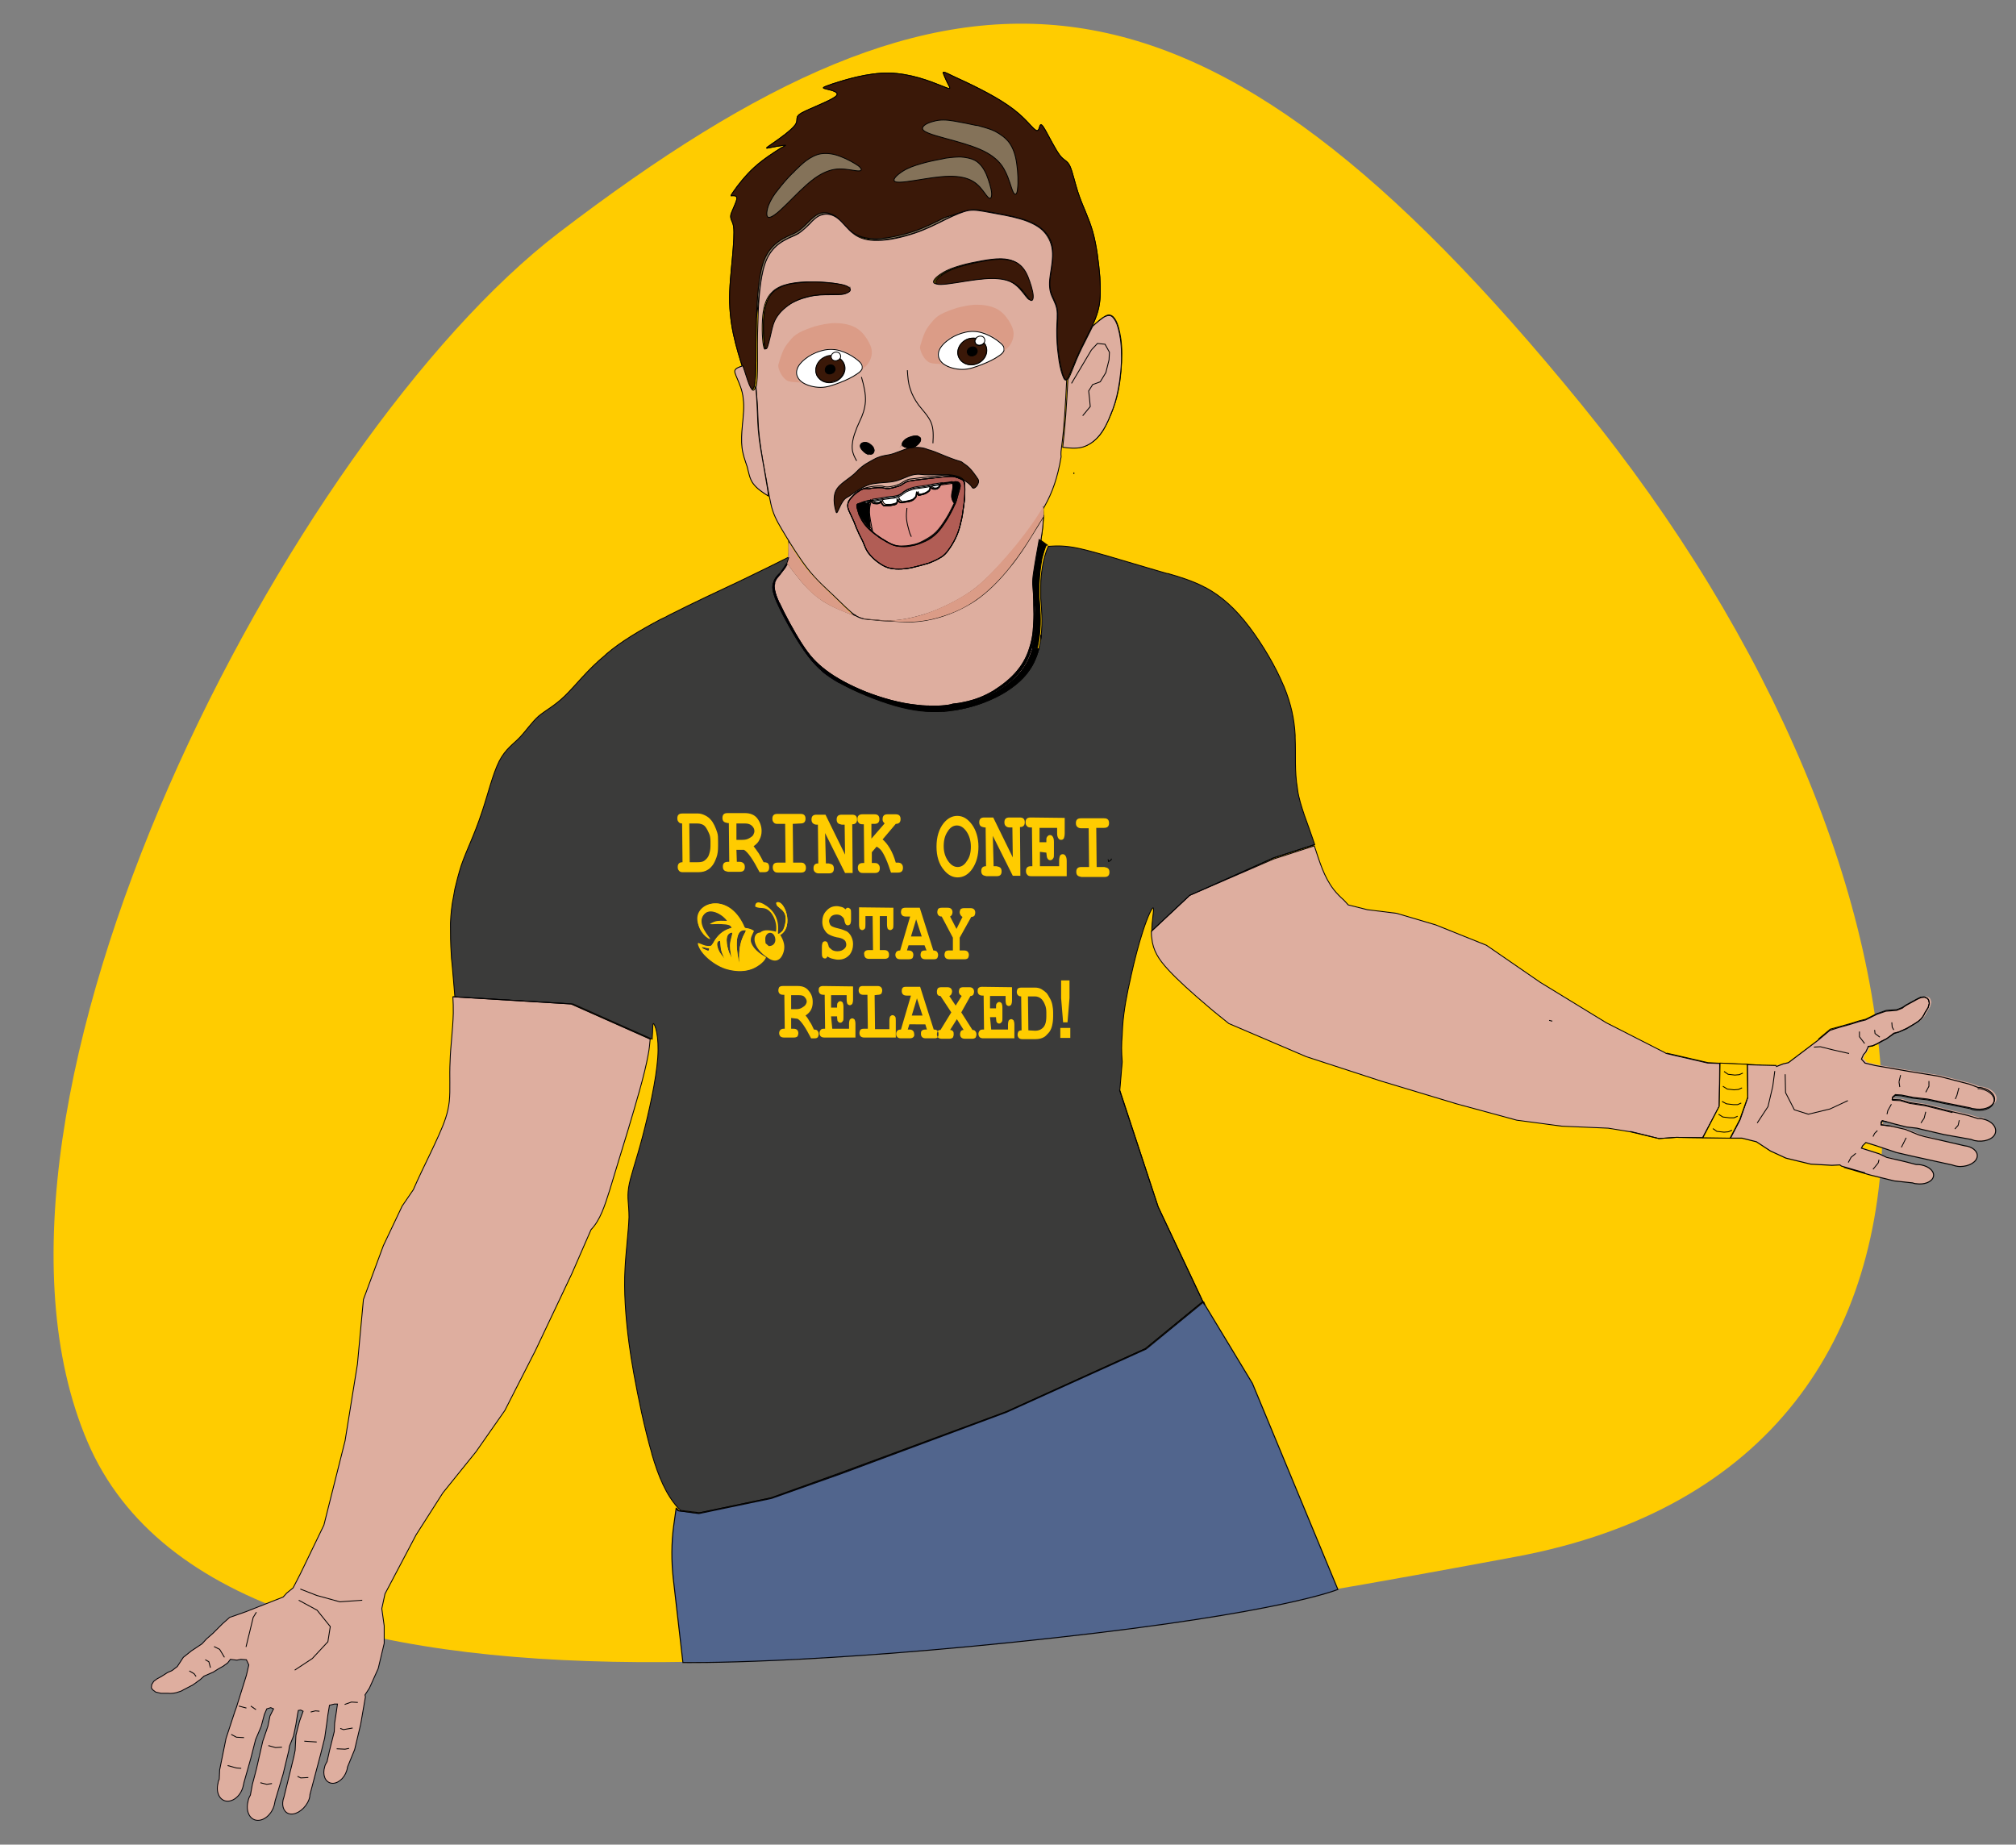 <?xml version="1.0" encoding="utf-8"?>
<!-- Generator: Adobe Illustrator 24.1.0, SVG Export Plug-In . SVG Version: 6.00 Build 0)  -->
<svg version="1.1" id="Livello_1" xmlns="http://www.w3.org/2000/svg" xmlns:xlink="http://www.w3.org/1999/xlink" x="0px" y="0px"
	 viewBox="0 0 504.8 461.9" style="enable-background:new 0 0 504.8 461.9;" xml:space="preserve">
<rect x="0" y="0" width="504.8" height="461.9" fill="#808080" stroke="none"/>
<style type="text/css">
	.st0{fill:#FFCC00;}
	.st1{fill-rule:evenodd;clip-rule:evenodd;fill:none;stroke:#000000;stroke-width:0.216;stroke-miterlimit:22.926;}
	.st2{fill-rule:evenodd;clip-rule:evenodd;fill:#3B3B3A;stroke:#010005;stroke-width:0.216;stroke-miterlimit:22.926;}
	.st3{fill-rule:evenodd;clip-rule:evenodd;fill:#51658D;stroke:#020206;stroke-width:0.25;stroke-miterlimit:10;}
	.st4{fill-rule:evenodd;clip-rule:evenodd;fill:#DEAE9F;stroke:#010005;stroke-width:0.216;stroke-miterlimit:22.926;}
	.st5{fill-rule:evenodd;clip-rule:evenodd;fill:#847259;stroke:#000000;stroke-width:0.216;stroke-miterlimit:22.926;}
	.st6{fill-rule:evenodd;clip-rule:evenodd;fill:#FFFFFF;stroke:#000000;stroke-width:0.216;stroke-miterlimit:22.926;}
	.st7{fill-rule:evenodd;clip-rule:evenodd;fill:#3A1808;stroke:#000000;stroke-width:0.216;stroke-miterlimit:22.926;}
	.st8{fill-rule:evenodd;clip-rule:evenodd;fill:#DEAE9F;stroke:#000000;stroke-width:0.216;stroke-miterlimit:22.926;}
	.st9{fill-rule:evenodd;clip-rule:evenodd;stroke:#000000;stroke-width:0.216;stroke-miterlimit:22.926;}
	.st10{fill-rule:evenodd;clip-rule:evenodd;fill:#B15D55;stroke:#000000;stroke-width:0.216;stroke-miterlimit:22.926;}
	.st11{fill-rule:evenodd;clip-rule:evenodd;fill:#E09189;stroke:#000000;stroke-width:0.216;stroke-miterlimit:22.926;}
	.st12{fill-rule:evenodd;clip-rule:evenodd;fill:#DB9C87;}
	.st13{fill-rule:evenodd;clip-rule:evenodd;fill:#DEAE9F;}
	.st14{fill-rule:evenodd;clip-rule:evenodd;fill:#DEAE9F;stroke:#000000;stroke-width:0.25;stroke-miterlimit:22.926;}
	.st15{fill-rule:evenodd;clip-rule:evenodd;fill:#FFCC00;stroke:#000000;stroke-width:0.216;stroke-miterlimit:22.926;}
	.st16{fill-rule:evenodd;clip-rule:evenodd;fill:none;stroke:#010005;stroke-width:0.216;stroke-miterlimit:22.926;}
	.st17{fill-rule:evenodd;clip-rule:evenodd;fill:#FFCC00;}
</style>
<path class="st0" d="M139.9,58.3c-67,51.3-154.2,217.9-118,302.7s229,52.8,357.7,28.8c127.3-23.8,112.1-171.1,16.4-288.5
	S240.5-18.6,139.9,58.3z"/>
<g>
	<line class="st1" x1="268.9" y1="118.7" x2="268.9" y2="118.3"/>
	<path class="st2" d="M260.7,159c0,0.3-0.1,0.7-0.1,1C260.6,159.7,260.6,159.4,260.7,159L260.7,159z M257.2,168.3
		c0,0.1-0.1,0.1-0.1,0.2C257.1,168.4,257.2,168.4,257.2,168.3L257.2,168.3z M236.5,178.1c-0.1,0-0.2,0-0.2,0
		C236.4,178.1,236.5,178.1,236.5,178.1L236.5,178.1z M286.8,337.7l14.4-11.8L290,302.2l-9.6-29.2l0.6-7.1c-0.2-2.3-0.2-4.6,0-6.8
		c0-0.7,0.1-1.4,0.1-2.1c0.3-4.1,1.1-8.2,2-12.1c0-0.2,0.1-0.3,0.1-0.5c0.9-4.1,1.9-7.9,3-11.3c1.1-3.4,2.4-6.3,2.6-5.7
		c0.2,0.5-0.4,3.2-0.4,5.9l9.6-9l21-9.5l10.2-3.3c-0.1-0.4-0.3-0.8-0.4-1.2c-0.7-2.1-1.5-4.2-2.2-6.2c0,0,0,0,0,0
		c-0.7-2.1-1.4-4.2-1.7-6.4c0,0,0-0.1,0-0.1c-0.8-4.6-0.4-8.5-0.6-12.8c0-0.2,0-0.5,0-0.7c-0.2-3.9-1-7.8-2.8-12.2
		c0-0.1-0.1-0.2-0.1-0.2c-2-4.8-5.2-10.2-8.5-14.6c-3.7-4.9-7.1-7.8-10.9-9.9c-0.3-0.1-0.6-0.3-0.8-0.4c-2.6-1.3-5.6-2.3-8.8-3.2
		c-0.1,0-0.1,0-0.2,0c-1.8-0.5-3.7-1.1-5.8-1.7c-5.8-1.7-11.9-3.6-15.9-4.5c-4-0.9-6-0.7-8-0.6c-0.7,1.5-1.2,3.4-1.5,5.3
		c-0.2,1.3-0.4,2.9-0.4,4.5c0,1.1,0,2.1,0,3.2c0.2,2.4,0.5,6,0.1,9.3c0,0.3-0.1,0.7-0.1,1c-0.1,0.8-0.3,1.6-0.5,2.4
		c-0.6,2.1-1.5,4.1-2.8,5.8c0,0.1-0.1,0.1-0.1,0.2c0,0,0,0.1-0.1,0.1c0,0.1-0.1,0.1-0.1,0.2c-2.2,2.7-5.5,4.9-9,6.4
		c-0.2,0.1-0.4,0.2-0.5,0.2c0,0,0,0,0,0c-2.5,1.1-5.2,1.8-7.8,2.3c-1,0.2-1.9,0.3-2.9,0.4c-0.1,0-0.2,0-0.2,0
		c-1.3,0.1-2.6,0.1-3.8,0c-2.6-0.1-5.3-0.6-8.4-1.5c0,0,0,0,0,0c0,0,0,0,0,0c-5-1.3-9.9-3.4-13.8-5.7c-1.6-0.9-3.1-1.9-4.4-3
		c-1.7-1.5-3.2-3.1-4.7-5.4c-2.5-3.6-5.2-8.6-6.6-11.7c0,0,0,0,0,0c-1.1-2.6-1.2-3.7-1-4.5c0.1-0.4,0.2-0.8,0.4-1.1
		c0.2-0.5,0.5-0.9,1-1.4c0,0,0,0,0-0.1c0.2-0.2,0.4-0.5,0.6-0.8c0,0,0,0,0,0c0.5-0.6,1-1.3,1.3-1.9c0,0,0,0,0,0
		c0.3-0.7,0.4-1.1,0.5-1.6c-3.4,1.7-7,3.5-11.8,5.8c-0.1,0-0.1,0-0.2,0.1c-5.3,2.5-12,5.6-18.1,8.7c-0.7,0.4-1.5,0.8-2.2,1.1
		c0,0,0,0,0,0c-5.1,2.7-10,5.6-13.6,8.7c-0.1,0.1-0.1,0.1-0.2,0.2c0,0,0,0-0.1,0.1c-4.4,3.6-7.5,7.7-10.1,10.2
		c-2.6,2.5-4.7,3.5-6.5,5c-1.7,1.5-3.1,3.6-4.7,5.3c-1.6,1.7-3.6,2.9-5.2,6c-1.6,3.2-2.8,8.2-4.3,12.7c-2.1,6.3-3.7,9.1-5.2,13.4
		c-0.7,2.2-1.2,4.2-1.6,5.9c-0.1,0.6-0.2,1.1-0.3,1.7c-0.5,2.4-0.7,4.6-0.8,6.8c0,0.2,0,0.3,0,0.5c0,2.1,0,4.6,0.2,7.4
		c0,0.7,0.1,1.5,0.2,2.3c0.2,2.7,0.5,5.5,0.7,8.3l29.6,1.8l19.8,8.8c0.2-2.6,0.1-3.9,0.3-3.9c0.4,0.1,1.5,3.1,1.1,8.6
		c-0.4,5.5-2.2,13.6-3.8,19.7c-1.6,6.1-3.1,10.1-3.5,12.8c-0.4,2.7,0.1,4.1,0.1,7.4c-0.1,3.4-0.8,8.7-1,13c-0.3,5.2,0.1,11.7,1,18.5
		c0.3,2.3,0.7,4.8,1.2,7.6c1.1,6.1,2.7,13.8,4.5,20c0,0,0,0.1,0,0.1c1.7,5.8,3.6,10.3,6.6,13.6l0.6,0.6l4.8,0.6l18.2-3.8l17.5-6.2
		l41.4-15.4L286.8,337.7z"/>
	<path class="st3" d="M169.9,378.3c-0.2-0.2-0.4-0.4-0.6-0.6l-0.6,4.3c-0.6,4.4-0.6,8.9-0.1,13.4l2.4,20.9l0,0
		c0,0,31.8,0.6,93.2-6.2c57.1-6.3,70.8-12.1,70.8-12.1l-21.4-51.6l-11.8-19.5l-0.4-0.9l-14.4,11.8l-34.9,15.8l-41.4,15.4l-17.5,6.2
		l-18.2,3.8L169.9,378.3z"/>
	<path class="st4" d="M297.9,224.2l-9.6,9c0,0.6,0,1.2,0.1,1.7c0.3,3.1,1.7,5.3,4.1,7.9c2.4,2.6,5.7,5.6,10.3,9.5
		c1.5,1.3,3.2,2.6,4.9,4l19.4,8.3l18.7,6.1l18.9,5.7l15.1,4.1l11.3,1.5l11.6,0.5l5.5,0.9l7.2,1.7l4.3-0.3l6.6,0.1l4.2-7.9l0.1-10.7
		l-3-0.1l-10.4-2.4l-0.3-0.2l-14.7-7.5l-16.5-10.1l-13.5-9.3l-12.7-5.1l-9.8-2.9l-7.3-0.9l-4.8-1.2l-1.1-1.2
		c-0.9-0.8-1.8-1.7-2.5-2.6c-2.5-3.2-3.6-7.1-4.9-11l-10.2,3.3L297.9,224.2z"/>
	<path class="st4" d="M126.4,353.2l7.7-15.1l9.1-19.2l4.8-11c2.3-2.4,3.4-5.9,4.7-10c1.3-4.2,2.7-9,4.6-15.1
		c1.8-6.1,4.1-13.6,5-18.7c0.3-1.5,0.4-2.8,0.5-3.9l-19.8-8.8l-29.6-1.8c0.1,1.4,0.1,2.7,0.1,4.1c-0.1,4.2-0.7,8.3-0.8,12.1
		c-0.2,3.7,0.1,7-0.2,10c-0.3,2.9-1.3,5.5-2.6,8.4c-1.3,2.9-2.9,6.2-4.3,9.1c-0.8,1.7-1.5,3.2-2.1,4.6l-2.8,4.1l-4.7,9.9l-5,13.5
		l-1.5,16.2l-3.1,19.2l-5.3,21.1l-5.9,12.2l-1.8,3.5l-1.6,1.3l-0.9,1l-9.4,3.7l-4,1.4l-1.8,1.6l-2.4,2.4l-1.6,1.4l-1.1,1.2l-2.7,1.8
		l-2,1.6l-1.5,2.3l-1.3,1c-0.1,0-0.2,0.1-0.2,0.1c-0.5,0.2-1,0.4-1.4,0.7l-1.1,0.7l-1.1,0.6l-0.8,0.6l-0.5,0.8l-0.1,0.8l0.3,0.5
		l0.8,0.6l1.3,0.3l1.7,0c0.9,0.1,1.9,0,2.9-0.4c0.4-0.1,0.8-0.3,1.1-0.5l2.3-1.2l1.8-1.3l1-0.9l2.3-1l1.1-0.7l1.4-0.8l1.1-0.8
		l0.7-0.9l1.6,0.2l1-0.2l1.4,0.1l0.6,1.3l-0.6,2.6l-2.5,8l-0.4,1.1l-2.2,6.7l-1.6,7.9l-0.1,2.3c-0.1,0.3-0.3,0.6-0.3,1
		c-0.6,2.3,0.4,4.3,2.1,4.5c1.8,0.2,3.7-1.5,4.2-3.8c0.1-0.3,0.1-0.6,0.2-0.9l1.7-6l1.2-4.7l1.4-3.3l0.8-3l0.6-1.4l1-0.3l0.7,0.3
		l-0.9,1.8l-0.5,2.5l-1.3,3.8l-1.6,7l-1,3.8l-0.5,2.7c-0.3,0.5-0.5,1-0.6,1.6c-0.6,2.4,0.4,4.5,2.2,4.7c1.8,0.2,3.8-1.5,4.4-3.9
		c0.1-0.3,0.1-0.7,0.2-1l2-6.7l1.4-5.8l0.2-1.2l1-2.5l0.6-2.9l0.4-2.5l0.2-1l0.6-0.1l0.6,0.3l-0.9,2.5l-0.9,3.5l-0.2,3.8l-0.3,1.5
		l-1.1,4.5l-1.4,5.7c-0.7,1.8-0.2,3.6,1.1,4.1c1.5,0.6,3.7-0.7,4.8-2.7c0.4-0.7,0.6-1.4,0.6-2l2.7-10.2l1-4l0.5-3.5l0.3-2.3l0.4-2.4
		l1.2-0.3l0.8,0l-0.3,2.1l-0.4,2.6l-0.1,2.2l-1.2,4.8l-0.6,2.7c-0.2,0.4-0.5,0.8-0.6,1.3c-0.6,2,0.1,3.8,1.6,4.1
		c1.5,0.3,3.3-1.1,3.9-3.1c0.1-0.3,0.2-0.6,0.2-0.9l1.8-4.4l1.5-6.3l1.2-6.9l-0.1-0.5l1.1-1.7l2.2-4.9l1.5-6.3l0-4.4l-0.6-4.3
		l0.8-3.7l7.8-14.8l6.7-10.5l8.3-10.3L126.4,353.2z"/>
	<path class="st5" d="M191.6,66.1c1.2-3.6,3.4-5.1,4.9-6c1.6-0.9,2.5-1.1,3.5-1.7c1-0.6,1.9-1.5,2.8-2.4c0.9-0.9,1.9-1.9,3.1-2.3
		c1.2-0.3,2.7-0.1,4,0.9c1.3,1,2.4,2.7,3.9,3.8c1.5,1.1,3.5,1.7,6.2,1.7c2.7-0.1,6-0.8,9.1-1.8c3-1,5.7-2.4,7.9-3.5
		c2.2-1.1,4.1-1.9,5.7-2.2c1.6-0.3,3,0.1,5.2,0.5c2.2,0.4,5.2,0.9,7.6,1.6c2.4,0.7,4.3,1.6,5.7,2.9c1.4,1.3,2.3,3,2.4,5
		c0.2,2-0.3,4.2-0.5,6c-0.3,1.9-0.3,3.4,0.1,4.7c0.4,1.3,1.2,2.4,1.5,3.9c0.3,1.5,0.1,3.4,0,5.4c0,2.1,0.1,4.3,0.4,6.3
		c0.3,2,0.7,3.7,1,4.8c0.4,1.1,0.7,1.7,1.1,1.2c0.4-0.5,0.9-1.9,1.7-3.7c0.7-1.8,1.7-3.8,2.8-6.1c1.2-2.3,2.5-4.7,3.2-7.2
		c0.7-2.5,0.7-5,0.5-8.5c-0.3-3.5-0.8-7.9-1.8-11.4c-1-3.5-2.4-6.1-3.4-9c-1-2.8-1.6-5.9-2.3-7.4c-0.7-1.5-1.5-1.3-2.6-2.8
		c-1.1-1.5-2.6-4.5-3.5-6.1c-0.9-1.6-1.2-1.7-1.4-1.2c-0.2,0.5-0.3,1.7-1.2,1c-1-0.7-2.8-3.4-6.8-6.1c-4-2.8-10.2-5.7-13.3-7.1
		c-3.1-1.5-3.1-1.5-2.8-0.7c0.3,0.8,1,2.3,1.4,3c0.3,0.8,0.3,0.8-2.2-0.2c-2.5-1-7.5-3-12.9-3.1c-5.4-0.1-11.3,1.8-14.1,2.7
		c-2.9,1-2.7,1-1.5,1.3c1.2,0.3,3.6,0.8,2.2,1.9c-1.4,1.1-6.5,3-8.5,4.1c-1.9,1.1-0.6,1.6-1.6,3c-1,1.4-4.3,3.7-5.9,4.8
		c-1.6,1.1-1.5,1.1-0.6,0.9c0.9-0.2,2.7-0.5,3.5-0.6c0.9-0.1,0.9-0.1-0.6,0.7c-1.4,0.9-4.3,2.7-6.6,4.8c-2.3,2.1-4.2,4.6-5.1,5.9
		c-0.9,1.3-0.9,1.3-0.5,1.2c0.5,0,1.3-0.1,1.2,0.8c-0.1,0.9-1.2,2.9-1.5,4c-0.2,1.2,0.5,1.5,0.7,3c0.2,1.5,0,4.3-0.3,7.7
		c-0.3,3.4-0.8,7.5-0.7,11.3c0.1,3.7,0.7,7.1,1.5,10.2c0.8,3.1,1.7,5.8,2.3,7.7c0.6,1.9,1,2.9,1.4,3.4c0.4,0.5,0.8,0.5,1-0.6
		c0.3-1.1,0.3-3.2,0.4-6c0-2.8,0-6.2,0.1-10.8C190,75.5,190.3,69.7,191.6,66.1z"/>
	<path class="st1" d="M191.5,87.2c0.4,1.1,0.8-0.8,1.2-2.4c0.4-1.6,0.6-3,1.2-4.3c0.6-1.3,1.7-2.6,3.2-3.7c1.5-1.1,3.6-2,5.6-2.4
		c2-0.5,4-0.5,5.5-0.5c1.5,0,2.7,0,3.5-0.2c0.8-0.2,1.3-0.7,1.2-1.2c-0.1-0.5-0.8-0.9-2.4-1.2c-1.6-0.3-4.2-0.5-6.5-0.6
		c-2.3,0-4.4,0.1-6.2,0.5c-1.8,0.4-3.2,1-4.3,2.2c-1.1,1.2-1.9,2.8-2.2,5.7C191,82,191.2,86.1,191.5,87.2z"/>
	<path class="st1" d="M234.3,71.1c-1-0.4,0.3-1.7,1.8-2.6c1.4-0.9,2.9-1.4,4.6-1.9c1.7-0.5,3.7-0.9,5.4-1.2c1.7-0.3,3.2-0.5,4.6-0.5
		c1.5,0,2.9,0.3,4,1c1.1,0.7,1.9,1.8,2.5,3.3c0.7,1.5,1.2,3.4,1.3,4.6c0.1,1.2-0.2,1.7-0.9,1.1c-0.6-0.6-1.6-2.2-2.8-3.3
		c-1.3-1.1-2.9-1.7-5.1-1.9c-2.2-0.2-4.9,0.2-8,0.6C238.8,70.9,235.3,71.5,234.3,71.1z"/>
	<path class="st1" d="M212.4,79.9c1.7,1.1,3.3,2.2,4.3,3.7c1,1.5,1.3,3.5,1.6,5.7c0.3,2.2,0.7,4.6,0.5,6.5c-0.1,1.9-0.7,3.2-1.4,4.8
		c-0.7,1.6-1.4,3.6-2.2,5.3c-0.8,1.7-1.7,3.2-2,4.7c-0.3,1.5-0.1,3,0.4,3.8c0.5,0.9,1.3,1.1,2.3,1.1c0.9-0.1,2-0.4,2.8-0.5
		c0.8-0.1,1.4,0.1,2.1,0.2c0.7,0.1,1.5,0.1,2.4-0.3c0.9-0.3,2-1,3.1-1.3c1.1-0.3,2.1-0.1,3.5-0.5c1.3-0.4,2.9-1.2,3.7-2.3
		c0.9-1.1,1.1-2.4,0.9-3.7c-0.2-1.3-0.9-2.6-1.8-3.6c-0.9-0.9-2.1-1.5-3-2.4c-1-1-1.7-2.4-2.1-3.9c-0.4-1.5-0.3-3.1-0.4-4.7
		c-0.1-1.7-0.2-3.5-0.2-5.1c0-1.6,0.3-2.9,0.8-4.3c0.5-1.4,1.2-2.9,1.8-4c0.6-1.1,1.1-1.8,1.6-2.4"/>
	<path class="st1" d="M215.7,111.6c0-0.6,0.6-0.9,1.3-0.8c0.7,0.1,1.4,0.6,1.7,1.2c0.3,0.6,0.2,1.2-0.1,1.5
		c-0.3,0.3-0.8,0.3-1.5-0.1C216.5,113.1,215.7,112.2,215.7,111.6z"/>
	<path class="st1" d="M226.4,111.8c-0.4-0.4-0.2-0.9,0.3-1.4c0.5-0.5,1.2-0.8,1.9-1c0.7-0.2,1.3-0.2,1.6,0c0.3,0.2,0.4,0.6,0.1,1.2
		c-0.3,0.5-0.8,1.2-1.7,1.4C227.8,112.3,226.8,112.1,226.4,111.8z"/>
	<path class="st1" d="M216.8,106.9c1.5-0.8,3.1-1.5,4.6-1.9c1.5-0.4,3.1-0.3,4.7-0.3"/>
	<path class="st1" d="M199,91.8c0.4-1.2,1.6-2.3,2.8-3.1c1.2-0.8,2.5-1.3,3.8-1.6c1.3-0.3,2.8-0.2,4.1,0.1c1.4,0.4,2.7,1.1,3.7,1.8
		c1,0.7,1.8,1.4,1.9,2.1c0.1,0.7-0.4,1.3-1.4,2c-1.1,0.7-2.7,1.4-4.2,2.1c-1.6,0.6-3.1,1.2-4.8,1.2c-1.7,0-3.6-0.5-4.8-1.4
		C199,94.2,198.6,93,199,91.8z"/>
	<path class="st1" d="M206,89c1.8-0.8,3.9-0.2,4.7,1.5c0.8,1.6-0.1,3.7-2,4.5c-1.8,0.8-3.9,0.2-4.7-1.5
		C203.3,91.8,204.1,89.8,206,89z"/>
	<path class="st6" d="M204,93.5c-0.8-1.6,0.1-3.6,2-4.5c1.8-0.8,3.9-0.2,4.7,1.5c0.8,1.6-0.1,3.7-2,4.5
		C206.9,95.8,204.8,95.1,204,93.5L204,93.5z M213.4,89.1c-1-0.7-2.3-1.4-3.7-1.8c-1.4-0.4-2.8-0.4-4.1-0.1c-1.3,0.3-2.6,0.8-3.8,1.6
		c-1.2,0.8-2.4,1.9-2.8,3.1c-0.4,1.2,0,2.3,1.1,3.2c1.2,0.9,3.1,1.4,4.8,1.4c1.7,0,3.2-0.6,4.8-1.2c1.6-0.6,3.2-1.4,4.2-2.1
		c0.8-0.5,1.3-1,1.4-1.5c0,0,0,0,0-0.1c0-0.1,0-0.3,0-0.4C215.2,90.5,214.5,89.8,213.4,89.1z"/>
	<path class="st7" d="M208.7,94.9c1.8-0.8,2.7-2.8,2-4.5c-0.8-1.6-2.8-2.3-4.7-1.5c-1.8,0.8-2.7,2.8-2,4.5
		C204.8,95.1,206.9,95.8,208.7,94.9z"/>
	<path class="st7" d="M242.7,52.6c1.6-0.3,3,0.1,5.2,0.5c2.2,0.4,5.2,0.9,7.6,1.6c2.4,0.7,4.3,1.6,5.7,2.9c1.4,1.3,2.3,3,2.4,5
		c0.2,2-0.3,4.2-0.5,6c-0.3,1.9-0.3,3.4,0.1,4.7c0.4,1.3,1.2,2.4,1.5,3.9c0.3,1.5,0.1,3.4,0,5.4c0,2.1,0.1,4.3,0.4,6.3
		c0.3,2,0.7,3.7,1,4.8c0.4,1.1,0.7,1.7,1.1,1.2c0.4-0.5,0.9-1.9,1.7-3.7c0.7-1.8,1.7-3.8,2.8-6.1c1.2-2.3,2.5-4.7,3.2-7.2
		c0.7-2.5,0.7-5,0.5-8.5c-0.3-3.5-0.8-7.9-1.8-11.4c-1-3.5-2.4-6.1-3.4-9c-1-2.8-1.6-5.9-2.3-7.4c-0.7-1.5-1.5-1.3-2.6-2.8
		c-1.1-1.5-2.6-4.5-3.5-6.1c-0.9-1.6-1.2-1.7-1.4-1.2c-0.2,0.5-0.3,1.7-1.2,1c-1-0.7-2.8-3.4-6.8-6.1c-4-2.8-10.2-5.7-13.3-7.1
		c-3.1-1.5-3.1-1.5-2.8-0.7c0.3,0.8,1,2.3,1.4,3c0.3,0.8,0.3,0.8-2.2-0.2c-2.5-1-7.5-3-12.9-3.1c-5.4-0.1-11.3,1.8-14.1,2.7
		c-2.9,1-2.7,1-1.5,1.3c1.2,0.3,3.6,0.8,2.2,1.9c-1.4,1.1-6.5,3-8.5,4.1c-1.9,1.1-0.6,1.6-1.6,3c-1,1.4-4.3,3.7-5.9,4.8
		c-1.6,1.1-1.5,1.1-0.6,0.9c0.9-0.2,2.7-0.5,3.5-0.6c0.9-0.1,0.9-0.1-0.6,0.7c-1.4,0.9-4.3,2.7-6.6,4.8c-2.3,2.1-4.2,4.6-5.1,5.9
		c-0.9,1.3-0.9,1.3-0.5,1.2c0.5,0,1.3-0.1,1.2,0.8c-0.1,0.9-1.2,2.9-1.5,4c-0.2,1.2,0.5,1.5,0.7,3c0.2,1.5,0,4.3-0.3,7.7
		c-0.3,3.4-0.8,7.5-0.7,11.3c0.1,3.7,0.7,7.1,1.5,10.2c0.8,3.1,1.7,5.8,2.3,7.7c0.6,1.9,1,2.9,1.4,3.4c0.4,0.5,0.8,0.5,1-0.6
		c0.3-1.1,0.3-3.2,0.4-6c0-2.8,0-6.2,0.1-10.8c0.2-4.6,0.5-10.3,1.7-13.9c1.2-3.6,3.4-5.1,4.9-6c1.6-0.9,2.5-1.1,3.5-1.7
		c1-0.6,1.9-1.5,2.8-2.4c0.9-0.9,1.9-1.9,3.1-2.3c1.2-0.3,2.7-0.1,4,0.9c1.3,1,2.4,2.7,3.9,3.8c1.5,1.1,3.5,1.7,6.2,1.7
		c2.7-0.1,6-0.8,9.1-1.8c3-1,5.7-2.4,7.9-3.5C239.3,53.7,241.1,52.9,242.7,52.6z"/>
	<path class="st1" d="M186.1,91.6c-0.8,0.3-1.6,0.5-1.9,1c-0.3,0.4,0,1,0.5,2.2c0.5,1.2,1.3,2.9,1.5,5c0.3,2.1,0,4.5-0.2,6.6
		c-0.2,2.1-0.3,4-0.1,5.7c0.2,1.7,0.8,3.3,1.3,4.8c0.4,1.5,0.6,3,1.5,4.2c0.9,1.2,2.3,2.2,3.8,3.1"/>
	<path class="st1" d="M273.7,81.6c1.1-1,2.1-1.9,3-2.4c0.8-0.5,1.4-0.4,2,0.1c0.5,0.5,1,1.3,1.4,2.8c0.4,1.5,0.8,3.6,0.8,6.4
		c0,2.8-0.3,6.3-0.8,8.9c-0.5,2.6-1.2,4.5-1.9,6.3c-0.8,1.8-1.6,3.7-2.8,5.2c-1.2,1.5-2.8,2.6-4.4,3c-1.6,0.4-3.2,0.2-4.8,0"/>
	<path class="st4" d="M265.8,112c0.7-5,1-11,1.3-17c-0.4,0.5-0.7-0.1-1.1-1.2c-0.4-1.1-0.8-2.9-1-4.8c-0.3-2-0.4-4.2-0.4-6.3
		c0-2.1,0.3-3.9,0-5.4c-0.3-1.5-1.1-2.6-1.5-3.9c-0.4-1.3-0.4-2.8-0.1-4.7c0.3-1.9,0.7-4.1,0.5-6c-0.2-2-1.1-3.7-2.4-5
		c-1.4-1.3-3.3-2.2-5.7-2.9c-2.4-0.7-5.4-1.2-7.6-1.6c-2.2-0.4-3.6-0.7-5.2-0.5c-1.6,0.3-3.4,1.1-5.7,2.2c-2.2,1.1-4.9,2.5-7.9,3.5
		c-3,1-6.4,1.8-9.1,1.8c-2.7,0.1-4.7-0.5-6.2-1.7c-1.5-1.1-2.6-2.8-3.9-3.8c-1.3-1-2.7-1.3-4-0.9c-1.2,0.3-2.2,1.3-3.1,2.3
		c-0.9,0.9-1.9,1.8-2.8,2.4c-1,0.6-1.9,0.8-3.5,1.7c-1.6,0.9-3.7,2.4-4.9,6c-1.2,3.6-1.6,9.4-1.7,13.9c-0.2,4.6-0.1,8-0.1,10.8
		c0,2.8-0.1,4.9-0.4,6c0.1,1.6,0.3,3.2,0.4,5.3c0.1,2.1,0.1,4.6,0.5,7.8c0.4,3.2,1.1,7.1,1.7,10.2c0.2,1.4,0.5,2.7,0.7,3.9
		c0.3,1.4,0.5,2.7,0.9,3.8c0.7,2.1,1.7,3.7,3.2,6.2c1.5,2.5,3.5,5.7,5.6,8.4c2.1,2.7,4.5,4.8,6.6,6.8c2.1,2,3.9,3.9,5.4,4.9
		c1.5,0.9,2.7,0.9,4.2,1c1.5,0.1,3.2,0.4,5.7,0.2c2.5-0.2,5.6-0.9,8.8-2c3.2-1.2,6.4-2.8,8.9-4.4c2.5-1.6,4.3-3.2,6.3-5.2
		c2.1-2.1,4.4-4.7,6.8-7.6c2.4-2.9,4.8-6.1,6.6-9.5c1.9-3.4,3.2-7,4.1-12.3C265.6,113.5,265.7,112.7,265.8,112L265.8,112z
		 M193.7,80.4c-0.6,1.3-0.9,2.7-1.2,4.3c-0.4,1.6-0.8,3.5-1.2,2.4c-0.4-1.1-0.6-5.2-0.3-8.1c0.3-2.9,1.1-4.6,2.2-5.7
		c1.1-1.2,2.6-1.8,4.3-2.2c1.8-0.4,3.9-0.6,6.2-0.5c2.3,0,4.9,0.2,6.5,0.6c1.6,0.3,2.3,0.7,2.4,1.2c0.1,0.5-0.4,0.9-1.2,1.2
		c-0.8,0.2-1.9,0.2-3.5,0.2c-1.5,0-3.5,0-5.5,0.5c-2,0.5-4,1.3-5.6,2.4C195.4,77.8,194.4,79.1,193.7,80.4L193.7,80.4z M228.4,111.9
		c-0.8,0.3-1.8,0.1-2.3-0.2c-0.4-0.4-0.2-0.9,0.3-1.4c0.5-0.5,1.2-0.8,1.9-1c0.7-0.2,1.3-0.2,1.6,0c0.3,0.2,0.4,0.6,0.1,1.2
		C229.8,111,229.2,111.7,228.4,111.9L228.4,111.9z M241.7,70.3c-3.1,0.5-6.5,1.1-7.6,0.7c-1-0.4,0.3-1.7,1.8-2.6
		c1.4-0.9,2.9-1.4,4.6-1.9c1.7-0.5,3.7-0.9,5.4-1.2c1.7-0.3,3.2-0.5,4.6-0.5c1.5,0,2.9,0.3,4,1c1.1,0.7,1.9,1.8,2.5,3.3
		c0.7,1.5,1.2,3.4,1.3,4.6c0.1,1.2-0.2,1.7-0.9,1.1c-0.6-0.6-1.6-2.2-2.9-3.3c-1.3-1.1-2.9-1.8-5.1-1.9
		C247.5,69.6,244.7,69.9,241.7,70.3L241.7,70.3z M218.5,112c0.3,0.6,0.2,1.2-0.1,1.5c-0.3,0.3-0.8,0.3-1.5-0.1
		c-0.6-0.4-1.4-1.3-1.4-1.8c0-0.6,0.6-0.9,1.3-0.8C217.5,110.9,218.1,111.5,218.5,112z"/>
	<path class="st8" d="M267.4,95c-0.3,6-0.7,12.1-1.3,17c1.6,0.2,3.2,0.4,4.8,0c1.6-0.4,3.2-1.5,4.4-3c1.2-1.5,2.1-3.3,2.8-5.2
		c0.8-1.8,1.4-3.7,1.9-6.3c0.5-2.6,0.9-6.1,0.8-8.9c0-2.8-0.4-4.9-0.8-6.4c-0.4-1.5-0.9-2.3-1.4-2.8c-0.5-0.5-1.1-0.5-2-0.1
		c-0.8,0.5-1.9,1.4-3,2.4c-0.6,1.2-1.2,2.4-1.8,3.6c-1.2,2.3-2.1,4.3-2.8,6.1C268.3,93.1,267.8,94.5,267.4,95z"/>
	<path class="st8" d="M191.8,120.1c-0.5-3.2-1.3-7.1-1.7-10.2c-0.4-3.2-0.4-5.7-0.5-7.8c-0.1-2.1-0.2-3.7-0.4-5.3
		c-0.3,1.1-0.7,1.1-1,0.6c-0.4-0.5-0.8-1.5-1.4-3.4c-0.2-0.7-0.5-1.5-0.8-2.4c-0.8,0.3-1.6,0.5-1.9,1c-0.3,0.4,0,1,0.5,2.2
		c0.5,1.2,1.3,2.9,1.5,5c0.3,2.1,0,4.5-0.2,6.6c-0.2,2.1-0.3,4-0.1,5.7c0.2,1.7,0.8,3.3,1.3,4.8c0.4,1.5,0.6,3,1.5,4.2
		c0.9,1.2,2.3,2.2,3.8,3.1C192.3,122.7,192,121.4,191.8,120.1C191.8,120.1,191.8,120.1,191.8,120.1z"/>
	<path class="st1" d="M215.7,94.4c0.6,2.1,1.1,4.1,1,6.1c-0.1,1.9-0.8,3.7-1.4,4.9c-0.6,1.3-0.9,2-1.3,3.2c-0.4,1.1-0.7,2.6-0.6,3.8
		c0.1,1.2,0.6,2.1,1.1,3"/>
	<path class="st1" d="M227.2,92.7c0.1,1.6,0.2,3.2,0.7,4.6c0.4,1.4,1.1,2.7,2.1,4.1c1,1.3,2.4,2.7,3.1,4.3c0.7,1.6,0.6,3.5,0.5,5.3"
		/>
	<path class="st7" d="M241.9,70.4c3.1-0.5,5.8-0.8,8-0.6c2.2,0.2,3.8,0.8,5.1,1.9c1.3,1.1,2.2,2.7,2.8,3.3c0.6,0.6,1,0.1,0.9-1.1
		c-0.1-1.2-0.7-3.1-1.3-4.6c0,0,0,0,0,0c-0.7-1.7-1.6-2.8-2.8-3.5c-1.1-0.6-2.4-0.8-3.7-0.9c0,0,0,0,0,0c-1,0-2.3,0.1-3.7,0.3
		c-0.3,0.1-0.6,0.1-0.9,0.2c-1.7,0.3-3.6,0.7-5.3,1.2c0,0,0,0,0,0c-1.7,0.5-3.2,1-4.6,1.9c-1.4,0.9-2.8,2.2-1.8,2.6
		C235.3,71.5,238.8,70.9,241.9,70.4z"/>
	<path class="st5" d="M231.5,44.8c3.1-0.5,5.8-0.8,8-0.6c2.2,0.2,3.8,0.8,5.1,1.9c1.3,1.1,2.2,2.7,2.8,3.3c0.6,0.6,1,0.1,0.9-1.1
		c-0.1-1.2-0.7-3.1-1.3-4.6c0,0,0,0,0,0c-0.7-1.6-1.6-2.8-2.8-3.5c-1.1-0.6-2.4-0.8-3.7-0.9c0,0,0,0,0,0c-1,0-2.3,0.1-3.7,0.3
		c-0.3,0.1-0.6,0.1-0.9,0.2c-1.7,0.3-3.6,0.7-5.3,1.2c0,0,0,0,0,0c-1.7,0.5-3.2,1-4.6,1.9c-1.4,0.9-2.8,2.2-1.8,2.6
		C225,45.9,228.4,45.3,231.5,44.8z"/>
	<path class="st5" d="M198.7,49.4c2.2-2.2,4.2-4.1,6.1-5.3c1.9-1.2,3.7-1.8,5.5-1.8c1.9,0,3.8,0.5,4.7,0.5s0.9-0.5-0.1-1.3
		c-1-0.7-2.8-1.7-4.4-2.3c0,0,0,0,0,0c-1.8-0.7-3.3-0.9-4.9-0.7c-1.3,0.2-2.6,0.9-3.7,1.7c0,0,0,0,0,0c-0.8,0.6-1.8,1.5-2.8,2.5
		c-0.2,0.2-0.4,0.5-0.7,0.7c-1.2,1.2-2.5,2.7-3.5,4c0,0,0,0,0,0c-1.1,1.3-1.9,2.6-2.5,4.1c-0.5,1.5-0.7,3.2,0.4,2.9
		C194.1,54.1,196.5,51.6,198.7,49.4z"/>
	<path class="st5" d="M239.1,35.3c3.2,0.9,6,1.8,8.1,3c2.1,1.2,3.6,2.7,4.5,4.6c1,1.9,1.5,4.2,2,5.2c0.5,1,1,0.6,1.1-0.9
		c0.2-1.5,0.1-4-0.2-6.1c0,0,0,0,0,0c-0.3-2.3-0.9-4-1.9-5.4c-0.9-1.2-2.2-2.1-3.5-2.8c0,0,0,0,0,0c-1-0.5-2.3-0.9-3.8-1.3
		c-0.3-0.1-0.6-0.2-1-0.2c-1.8-0.4-3.8-0.8-5.6-1.1c0,0,0,0,0,0c-1.8-0.3-3.4-0.4-5.1,0.1c-1.7,0.4-3.4,1.4-2.4,2.3
		C232.4,33.6,235.9,34.4,239.1,35.3z"/>
	<path class="st7" d="M212.9,72.4c-0.1-0.4-0.8-0.9-2.4-1.2c0,0,0,0,0,0c-1.6-0.3-4.1-0.5-6.3-0.6c0,0-0.1,0-0.1,0
		c-2.2,0-4.5,0.2-6.2,0.5c0,0,0,0,0,0c-1.6,0.3-2.8,0.9-3.8,1.6c-0.2,0.2-0.4,0.3-0.6,0.5c-1.1,1.2-1.9,2.8-2.2,5.7c0,0,0,0,0,0
		c-0.3,2.9,0,7,0.3,8.1c0.4,1.1,0.8-0.8,1.2-2.4c0.4-1.6,0.6-3,1.2-4.3c0.6-1.3,1.7-2.6,3.2-3.7c0.2-0.2,0.5-0.3,0.7-0.5
		c1.4-0.9,3.1-1.6,4.8-1.9c0,0,0,0,0,0c2-0.5,4-0.5,5.5-0.5c0.3,0,0.7,0,1,0c1,0,1.9,0,2.5-0.2c0,0,0,0,0,0s0,0,0,0
		c0.2-0.1,0.4-0.1,0.5-0.2C212.7,73.1,213,72.8,212.9,72.4C212.9,72.5,212.9,72.4,212.9,72.4z"/>
	<path class="st9" d="M228.5,109.4c-0.7,0.2-1.4,0.5-1.8,1c0,0,0,0,0,0c0,0,0,0,0,0c-0.3,0.3-0.5,0.7-0.5,1c0,0.2,0.2,0.4,0.5,0.5
		c0.5,0.2,1.3,0.3,2,0.1c0.8-0.3,1.4-0.9,1.7-1.4c0.2-0.5,0.2-0.9-0.1-1.1c-0.3-0.2-0.8-0.2-1.3-0.1
		C228.8,109.3,228.7,109.3,228.5,109.4z"/>
	<path class="st9" d="M218.7,112.1c-0.2-0.4-0.7-0.8-1.2-1.1c-0.4-0.2-0.8-0.2-1.1-0.1c-0.4,0.1-0.7,0.4-0.6,0.7
		c0,0.6,0.8,1.4,1.4,1.8c0,0,0,0,0,0c0.4,0.3,0.8,0.4,1.1,0.3c0.1,0,0.2-0.1,0.3-0.2c0,0,0.1-0.1,0.1-0.1c0.1-0.2,0.2-0.4,0.2-0.7
		C218.8,112.5,218.8,112.3,218.7,112.1z"/>
	<path class="st1" d="M197.5,135.4c0.1,2.1,0.1,4.1-0.3,5.5c-0.5,1.4-1.5,2.2-2.2,2.9c-0.7,0.7-1.1,1.3-1.3,2.1
		c-0.3,0.8-0.4,1.9,0.9,4.9c1.3,3,4.1,8.1,6.6,11.7c2.5,3.6,4.8,5.8,8.6,8c3.8,2.2,9.1,4.3,13.6,5.6c4.5,1.3,8.2,1.7,12,1.4
		c3.8-0.3,7.7-1.3,11.3-2.9c3.6-1.6,6.9-3.8,9-6.5c2.2-2.7,3.2-5.9,3.6-9.4c0.4-3.5,0.1-7.2-0.1-9.6c-0.2-2.3-0.4-3.2,0-5.8
		c0.4-2.6,1.3-6.8,1.7-9.8c0.4-3,0.4-4.7,0.3-6.4"/>
	<path class="st1" d="M197.2,140.9c1,1.4,2,2.8,3.4,4.4c1.4,1.7,3.2,3.6,5.6,5.1c2.3,1.5,5.2,2.6,8.1,3.7"/>
	<path class="st1" d="M222.7,155.5c1.9,0.2,3.8,0.3,5.8,0.2c2-0.1,4.2-0.4,6.8-1.2c2.7-0.8,5.8-2,8.9-4.2c3.1-2.1,6.1-5.2,8.5-8.2
		c2.4-3,4.2-5.8,5.5-7.9c1.3-2.1,2.1-3.5,3-4.9"/>
	<path class="st8" d="M244.3,150.3c-3.1,2.1-6.3,3.4-8.9,4.2c-2.7,0.8-4.8,1.1-6.8,1.2c-2,0.1-3.9-0.1-5.8-0.2
		c-1.8,0-3.1-0.2-4.3-0.3c-1.5-0.1-2.6-0.1-4.2-1c-2.9-1.1-5.7-2.2-8.1-3.7c-2.3-1.5-4.2-3.4-5.6-5.1c-1.4-1.7-2.4-3-3.4-4.4
		c-0.5,1.4-1.5,2.2-2.2,2.9c-0.7,0.7-1.1,1.3-1.3,2.1c-0.3,0.8-0.4,1.9,0.9,4.9c1.3,3,4.1,8.1,6.6,11.7c2.5,3.6,4.8,5.8,8.6,8
		c3.8,2.2,9.1,4.3,13.6,5.6c4.5,1.3,8.2,1.7,12,1.4c3.8-0.3,7.7-1.3,11.3-2.9c3.6-1.6,6.9-3.8,9-6.5c2.2-2.7,3.2-5.9,3.6-9.4
		c0.4-3.5,0.1-7.2-0.1-9.6c-0.2-2.3-0.4-3.2,0-5.8c0.4-2.6,1.3-6.8,1.7-9.8c0.3-1.8,0.3-3.2,0.4-4.3c-0.8,1.4-1.7,2.8-3,4.9
		c-1.3,2.1-3.1,5-5.5,7.9C250.4,145.1,247.4,148.2,244.3,150.3z"/>
	<path class="st7" d="M236.7,114.2c-4.7-2-3.7-1.3-4.8-1.8c-1.1-0.4-2.8-0.5-4.2-0.2c-1.4,0.3-3.8,1.5-5.2,1.7
		c-1.4,0.2-2.6,0.5-3.8,1.2c-1.2,0.7-2.5,1.2-4.2,3c-1.7,1.8-4.3,2.9-5.2,4.8c-0.9,1.9-0.2,4.6,0.1,5.4c0.3,0.7,1.1-2.9,2.6-3.7
		c1.6-0.8,4-3.1,6.8-3.5c2.8-0.4,4.1-0.2,6-0.8c1.9-0.6,3.6-1.8,5.8-1.5c2.2,0.3,5.3-0.2,7.8,0.3c2.5,0.5,4.5,2,5,2.9
		c0.5,0.9,2.1-1,1.5-2c-0.6-0.9-1.9-2.9-3.4-3.8C240.1,115.1,241.4,116.1,236.7,114.2z"/>
	<path class="st6" d="M204.6,94c-0.8-1.6,0.1-3.6,2-4.5c1.8-0.8,3.9-0.2,4.7,1.5c0.8,1.6-0.1,3.6-2,4.5
		C207.4,96.3,205.3,95.6,204.6,94L204.6,94z M214,89.6c-1-0.7-2.3-1.4-3.7-1.8c-1.4-0.4-2.8-0.4-4.1-0.1c-1.3,0.3-2.6,0.8-3.8,1.6
		c-1.2,0.8-2.4,1.9-2.8,3.1c-0.4,1.2,0,2.3,1.1,3.2c1.2,0.9,3.1,1.4,4.8,1.4c1.7,0,3.2-0.6,4.8-1.2c1.6-0.6,3.2-1.4,4.2-2.1
		c0.8-0.5,1.3-1,1.4-1.5c0,0,0,0,0-0.1c0-0.1,0-0.3,0-0.4C215.8,91,215,90.3,214,89.6z"/>
	<path class="st6" d="M240.1,89.5c-0.8-1.6,0.1-3.6,2-4.5c1.8-0.8,3.9-0.2,4.7,1.5c0.8,1.6-0.1,3.7-2,4.5
		C243,91.8,240.9,91.2,240.1,89.5L240.1,89.5z M249.5,85.1c-1-0.7-2.3-1.4-3.7-1.8c-1.4-0.4-2.8-0.4-4.1-0.1
		c-1.3,0.3-2.6,0.8-3.8,1.6c-1.2,0.8-2.4,1.9-2.8,3.1c-0.4,1.2,0,2.3,1.1,3.2c1.2,0.9,3.1,1.4,4.8,1.4c1.7,0,3.2-0.6,4.8-1.2
		c1.6-0.6,3.2-1.4,4.2-2.1c0.8-0.5,1.3-1,1.4-1.5c0,0,0,0,0-0.1c0-0.1,0-0.3,0-0.4C251.4,86.6,250.6,85.9,249.5,85.1z"/>
	<path class="st6" d="M208.8,88.3c0.6-0.3,1.4-0.1,1.6,0.5c0.3,0.6-0.1,1.3-0.7,1.5c-0.6,0.3-1.4,0.1-1.6-0.5
		C207.9,89.3,208.2,88.6,208.8,88.3z"/>
	<path class="st6" d="M244.9,84.3c0.6-0.3,1.4-0.1,1.6,0.5c0.3,0.6-0.1,1.3-0.7,1.5c-0.6,0.3-1.4,0.1-1.6-0.5
		C243.9,85.3,244.2,84.6,244.9,84.3z"/>
	<path class="st1" d="M212.8,125c0.5-0.7,1.3-1.4,2.1-2c0.8-0.5,1.5-0.8,2.5-1c0.9-0.2,2-0.3,2.6-0.3c0.6,0,0.9,0,1.2,0.1
		c0.3,0.1,0.8,0.2,1.5,0.1c0.7-0.1,1.7-0.3,2.3-0.6c0.6-0.2,0.8-0.4,1.1-0.6c0.3-0.2,0.7-0.4,1.2-0.6c0.5-0.2,1.3-0.2,2-0.3
		c0.7-0.1,1.4-0.2,2.5-0.3c1-0.1,2.3-0.3,3.4-0.4c1-0.1,1.8-0.2,2.4-0.2c0.6,0,1.1,0.1,1.5,0.2c0.4,0.1,0.9,0.2,1.3,0.4
		c0.4,0.2,0.8,0.5,1,1c0.2,0.5,0.2,1,0.2,1.8c0,0.8,0,1.7-0.1,2.6c-0.1,0.9-0.2,1.9-0.4,3c-0.2,1.1-0.4,2.4-0.7,3.5
		c-0.3,1.2-0.7,2.3-1.2,3.3c-0.5,1-1.2,2-1.7,2.8c-0.6,0.8-1.1,1.3-1.8,1.8c-0.8,0.5-1.8,1-3.1,1.5c-1.3,0.5-2.7,0.9-4.1,1.1
		c-1.3,0.3-2.5,0.4-3.5,0.4c-1,0-1.9-0.1-2.8-0.4c-0.9-0.3-1.7-0.8-2.6-1.5c-0.8-0.6-1.7-1.3-2.2-2.2c-0.6-0.8-0.9-1.8-1.3-2.7
		c-0.4-0.9-0.9-1.7-1.3-2.7c-0.4-1-0.8-2-1.3-3.1c-0.5-1-1-2-1.2-2.8C212.2,126.2,212.3,125.7,212.8,125z"/>
	<path class="st1" d="M214.7,127.2c0.1,0.4,0.3,1,0.5,1.7c0.3,0.6,0.6,1.3,1.1,2c0.4,0.6,1,1.3,1.6,1.8c0.6,0.6,1.3,1.1,2,1.6
		c0.7,0.5,1.5,1,2.3,1.4c0.7,0.4,1.3,0.7,2,0.9c0.7,0.2,1.4,0.3,2.3,0.2c0.9,0,1.8-0.2,2.7-0.4c0.9-0.2,1.7-0.6,2.6-1.1
		c0.9-0.5,1.9-1.1,2.8-2c0.9-0.9,1.7-2.1,2.4-3.2c0.7-1.1,1.2-2.1,1.6-2.9c0.4-0.8,0.7-1.3,0.9-2.1c0.3-0.8,0.6-1.8,0.7-2.5
		c0.2-0.7,0.2-1.1,0.2-1.4c-0.1-0.3-0.2-0.5-0.5-0.6c-0.2-0.1-0.6-0.1-1.1,0c-0.6,0.1-1.4,0.2-2.3,0.4c-0.9,0.1-2,0.3-3.1,0.5
		c-1,0.2-2.1,0.4-2.9,0.5c-0.9,0.1-1.6,0.2-2.3,0.4c-0.7,0.2-1.3,0.4-1.7,0.7c-0.5,0.3-0.8,0.5-1.1,0.8c-0.3,0.2-0.7,0.4-1.1,0.5
		c-0.4,0.1-0.8,0.2-1.3,0.2c-0.5,0-1,0.1-1.5,0.2c-0.6,0.1-1.2,0.2-1.8,0.3c-0.7,0.1-1.4,0.2-2.1,0.3c-0.7,0.2-1.4,0.4-1.9,0.6
		c-0.5,0.2-0.9,0.2-1,0.4C214.5,126.5,214.6,126.7,214.7,127.2z"/>
	<path class="st1" d="M216.3,125.7c0.1,0.2,0.2,0.4,0.3,0.5c0.1,0.1,0.2,0.1,0.4,0.1c0.2,0,0.4-0.2,0.6-0.3c0.2-0.1,0.3-0.3,0.4-0.4
		c0.1-0.1,0.1-0.3,0.1-0.3c0,0,0.1,0.3,0.2,0.4c0.1,0.2,0.2,0.3,0.4,0.3c0.2,0.1,0.5,0.1,0.8,0.1c0.3,0,0.6-0.1,0.8-0.2
		c0.2-0.1,0.2-0.2,0.2-0.3c0-0.1,0-0.1,0.1,0c0,0.1,0.1,0.3,0.2,0.5c0.1,0.2,0.2,0.3,0.4,0.4c0.1,0.1,0.2,0.1,0.4,0.1
		c0.2,0,0.5,0,0.8,0c0.4,0,0.8-0.1,1.1-0.2c0.4-0.1,0.6-0.2,0.8-0.2c0.2-0.1,0.3-0.2,0.3-0.3c0.1-0.1,0.1-0.3,0.1-0.4
		c0-0.1,0-0.3,0-0.4c0-0.1,0-0.2,0-0.2c0,0,0.1,0.2,0.1,0.3c0.1,0.1,0.1,0.2,0.2,0.3c0.1,0.1,0.2,0.2,0.3,0.2
		c0.1,0.1,0.3,0.1,0.6,0.1c0.3,0,0.6-0.1,1.1-0.2c0.4-0.1,0.9-0.2,1.3-0.3c0.3-0.1,0.5-0.3,0.7-0.5c0.2-0.2,0.3-0.3,0.4-0.5
		c0.1-0.2,0.1-0.4,0.1-0.6c0-0.2,0-0.4,0.1-0.4c0,0,0.1,0.2,0.1,0.3c0,0.1,0.1,0.3,0.2,0.3c0.1,0.1,0.3,0,0.5,0
		c0.2,0,0.5-0.1,0.8-0.2c0.3-0.1,0.6-0.2,0.9-0.4c0.3-0.2,0.5-0.4,0.7-0.6c0.1-0.2,0.1-0.3,0.1-0.5c0-0.1,0-0.2,0.1-0.2
		c0.1,0,0.2,0.2,0.4,0.3c0.2,0.1,0.5,0.1,0.7,0.1c0.2,0,0.4,0,0.6-0.1c0.2-0.1,0.3-0.2,0.5-0.4c0.1-0.1,0.2-0.3,0.3-0.5
		c0.1-0.2,0.1-0.3,0.1-0.5"/>
	<path class="st1" d="M218.3,126.1c-0.1,0.4-0.2,0.8-0.2,1.3c0,0.5,0.1,1.1,0.3,1.9c0.2,0.7,0.5,1.6,0.9,2.5c0.4,0.9,0.8,2,1.2,3"/>
	<path class="st1" d="M238.6,120.7c0.1,0.4,0.2,0.8,0.2,1.2c0,0.4-0.1,0.8-0.2,1.3c-0.1,0.5-0.2,1-0.1,1.5c0.1,0.4,0.3,0.8,0.5,1.2"
		/>
	<path class="st10" d="M229.1,136.4c-0.9,0.2-1.9,0.4-2.7,0.4c-0.9,0-1.6,0-2.3-0.2c-0.7-0.2-1.3-0.5-2-0.9c-0.5-0.3-1-0.6-1.5-0.9
		c-0.2-0.2-0.5-0.3-0.7-0.5c-0.7-0.5-1.4-1.1-2-1.6c-0.6-0.6-1.1-1.2-1.6-1.8c-0.4-0.6-0.8-1.3-1.1-2c-0.3-0.6-0.4-1.3-0.5-1.7
		c-0.1-0.4-0.2-0.7,0-0.8c0.1-0.2,0.5-0.3,1-0.4c0.5-0.2,1.2-0.4,1.9-0.6c0.7-0.2,1.4-0.2,2.1-0.3c0.7-0.1,1.3-0.2,1.8-0.3
		c0.6-0.1,1.1-0.1,1.5-0.2c0.5,0,0.9-0.1,1.3-0.2c0.4-0.1,0.7-0.3,1.1-0.5c0.3-0.2,0.7-0.5,1.1-0.8c0.5-0.3,1.1-0.5,1.7-0.7
		c0.7-0.2,1.4-0.3,2.3-0.4c0.9-0.1,1.9-0.3,2.9-0.5c0.7-0.1,1.4-0.2,2.1-0.3c0.3,0,0.7-0.1,1-0.1c0.8-0.1,1.6-0.2,2.1-0.3
		c0.1,0,0.1,0,0.2,0c0.6-0.1,0.9-0.1,1.1,0c0.2,0.1,0.4,0.3,0.5,0.6c0.1,0.3,0,0.7-0.2,1.4c-0.2,0.7-0.5,1.7-0.7,2.5
		c-0.3,0.8-0.5,1.3-0.9,2.1c-0.4,0.8-0.9,1.8-1.6,2.9c-0.7,1.1-1.5,2.3-2.4,3.2c-0.9,0.9-1.9,1.6-2.8,2
		C230.9,135.9,230,136.2,229.1,136.4L229.1,136.4z M214.9,123.1c-0.8,0.5-1.6,1.3-2.1,2c-0.5,0.7-0.6,1.2-0.5,2
		c0.2,0.8,0.7,1.7,1.2,2.8c0.5,1,0.8,2.1,1.3,3.1c0.4,1,0.9,1.8,1.3,2.7c0.4,0.9,0.7,1.9,1.3,2.7c0.6,0.8,1.4,1.6,2.2,2.2
		c0.8,0.6,1.7,1.2,2.6,1.5c0.9,0.3,1.8,0.4,2.8,0.4c1,0,2.2-0.1,3.5-0.4c1.3-0.3,2.8-0.7,4.1-1.1c1.3-0.5,2.3-1,3.1-1.5
		c0.8-0.5,1.3-1.1,1.8-1.8c0.6-0.8,1.2-1.8,1.7-2.8c0.5-1,0.9-2.1,1.2-3.3c0.3-1.2,0.6-2.4,0.7-3.5c0.2-1.1,0.3-2.1,0.4-3
		c0.1-0.9,0.1-1.9,0.1-2.6c0-0.8,0-1.3-0.2-1.8c-0.1-0.2-0.2-0.4-0.3-0.5c-0.8-0.4-1.7-0.8-2.6-0.9c-0.2,0-0.5,0-0.8,0
		c-0.6,0-1.3,0.1-2.4,0.2c-1,0.1-2.3,0.3-3.4,0.4c-1,0.1-1.8,0.2-2.5,0.3c-0.7,0.1-1.4,0.2-2,0.3c-0.5,0.2-0.9,0.4-1.2,0.6
		c-0.3,0.2-0.5,0.4-1.1,0.6c-0.6,0.2-1.6,0.5-2.3,0.6c-0.7,0.1-1.2,0-1.5-0.1c-0.3-0.1-0.6-0.1-1.2-0.1c-0.6,0-1.7,0.1-2.6,0.3
		C216.5,122.2,215.7,122.5,214.9,123.1z"/>
	<path class="st6" d="M226.2,125.6c0.3,0,0.6-0.1,1.1-0.2c0.4-0.1,0.9-0.2,1.3-0.3c0.3-0.1,0.5-0.3,0.7-0.5c0.2-0.2,0.3-0.3,0.4-0.5
		c0.1-0.2,0.1-0.4,0.1-0.6c0-0.2,0-0.4,0.1-0.4c0,0,0.1,0.2,0.1,0.3c0,0.1,0.1,0.3,0.2,0.3c0.1,0.1,0.3,0,0.5,0
		c0.2,0,0.5-0.1,0.8-0.2c0.3-0.1,0.6-0.2,0.9-0.4c0.3-0.2,0.5-0.4,0.7-0.6c0.1-0.2,0.1-0.3,0.1-0.5c0-0.1,0-0.2,0.1-0.2
		c0.1,0,0.2,0.2,0.4,0.3c0.2,0.1,0.5,0.1,0.7,0.1c0.2,0,0.4,0,0.6-0.1c0.2-0.1,0.3-0.2,0.5-0.4c0.1-0.1,0.2-0.3,0.3-0.5
		c0-0.1,0-0.2,0.1-0.3c-0.1,0-0.1,0-0.1,0c-0.7,0.1-1.4,0.2-2.1,0.3c-1,0.2-2.1,0.4-2.9,0.5c-0.9,0.1-1.6,0.2-2.3,0.4
		c-0.7,0.2-1.3,0.4-1.7,0.7c-0.5,0.3-0.8,0.5-1.1,0.8c-0.3,0.2-0.7,0.4-1.1,0.5c-0.4,0.1-0.8,0.2-1.3,0.2c-0.5,0-1,0.1-1.5,0.2
		c-0.6,0.1-1.2,0.2-1.8,0.3c-0.5,0.1-1,0.1-1.5,0.2c0,0.1,0.1,0.3,0.2,0.4c0.1,0.2,0.2,0.3,0.4,0.3c0.2,0.1,0.5,0.1,0.8,0.1
		c0.3,0,0.6-0.1,0.8-0.2c0.2-0.1,0.2-0.2,0.2-0.3c0-0.1,0-0.1,0.1,0c0,0.1,0.1,0.3,0.2,0.5c0.1,0.2,0.2,0.3,0.4,0.4
		c0.1,0.1,0.2,0.1,0.4,0.1c0.2,0,0.5,0,0.8,0c0.4,0,0.8-0.1,1.1-0.2c0.4-0.1,0.6-0.2,0.8-0.2c0.2-0.1,0.3-0.2,0.3-0.3
		c0.1-0.1,0.1-0.3,0.1-0.4c0-0.1,0-0.3,0-0.4c0-0.1,0-0.2,0-0.2c0,0,0.1,0.2,0.1,0.3c0.1,0.1,0.1,0.2,0.2,0.3
		c0.1,0.1,0.2,0.2,0.3,0.2C225.7,125.6,225.9,125.7,226.2,125.6z"/>
	<path class="st6" d="M217.7,125.9c0.2-0.1,0.3-0.3,0.4-0.4c0-0.1,0.1-0.2,0.1-0.2c-0.2,0-0.4,0.1-0.6,0.1c-0.4,0.1-0.8,0.2-1.2,0.3
		c0.1,0.2,0.2,0.3,0.3,0.4c0.1,0.1,0.2,0.1,0.4,0.1C217.3,126.1,217.5,126,217.7,125.9z"/>
	<path class="st1" d="M218.1,125.7c0.1,0.2,0.1,0.3,0.2,0.5"/>
	<path class="st1" d="M238.6,125.5c0.2,0.2,0.3,0.4,0.5,0.6"/>
	<path class="st11" d="M226.4,136.9c0.9,0,1.8-0.2,2.7-0.4c0.9-0.2,1.7-0.6,2.6-1.1c0.9-0.5,1.9-1.1,2.8-2c0.9-0.9,1.7-2.1,2.4-3.2
		c0.7-1.1,1.2-2.1,1.6-2.9c0.2-0.5,0.4-0.8,0.6-1.2c-0.1-0.1-0.2-0.2-0.3-0.3c-0.2-0.3-0.3-0.6-0.4-1c-0.1-0.4,0-1,0.1-1.5
		c0.1-0.5,0.2-0.9,0.2-1.3c0-0.4-0.1-0.8-0.2-1.2c-0.5,0.1-1.3,0.2-2.1,0.3c-0.3,0-0.6,0.1-0.8,0.1c0,0.1,0,0.2-0.1,0.3
		c-0.1,0.2-0.2,0.3-0.3,0.5c-0.1,0.1-0.3,0.3-0.5,0.4c-0.2,0.1-0.4,0.1-0.6,0.1c-0.2,0-0.5,0-0.7-0.1c-0.2-0.1-0.3-0.3-0.4-0.3
		c-0.1,0-0.1,0.1-0.1,0.2c0,0.1,0,0.3-0.1,0.5c-0.1,0.2-0.4,0.4-0.7,0.6c-0.3,0.2-0.6,0.3-0.9,0.4c-0.3,0.1-0.6,0.1-0.8,0.2
		c-0.2,0-0.4,0.1-0.5,0c-0.1-0.1-0.1-0.2-0.2-0.3c0-0.1-0.1-0.3-0.1-0.3c0,0-0.1,0.2-0.1,0.4c0,0.2-0.1,0.4-0.1,0.6
		c-0.1,0.2-0.2,0.3-0.4,0.5c-0.2,0.2-0.3,0.3-0.7,0.5c-0.3,0.1-0.8,0.3-1.3,0.3c-0.4,0.1-0.8,0.1-1.1,0.2c-0.3,0-0.5,0-0.6-0.1
		c-0.1-0.1-0.2-0.1-0.3-0.2c-0.1-0.1-0.2-0.2-0.2-0.3c-0.1-0.1-0.1-0.3-0.1-0.3c0,0,0,0.1,0,0.2c0,0.1,0,0.3,0,0.4
		c0,0.2,0,0.3-0.1,0.4c-0.1,0.1-0.1,0.2-0.3,0.3c-0.2,0.1-0.5,0.2-0.8,0.2c-0.4,0.1-0.8,0.2-1.1,0.2c-0.4,0-0.7,0-0.8,0
		c-0.2,0-0.3,0-0.4-0.1c-0.1-0.1-0.2-0.2-0.4-0.4c-0.1-0.2-0.2-0.4-0.2-0.5c-0.1-0.1-0.1-0.1-0.1,0c0,0.1-0.1,0.2-0.2,0.3
		c-0.2,0.1-0.5,0.2-0.8,0.2c-0.3,0-0.6-0.1-0.8-0.1c-0.2-0.1-0.3-0.2-0.4-0.3c-0.1-0.1-0.1-0.3-0.2-0.4c0,0,0,0,0,0
		c0,0,0,0.1-0.1,0.2c-0.1,0.1-0.2,0.3-0.4,0.4c-0.2,0.1-0.4,0.2-0.6,0.3c-0.2,0-0.3,0-0.4-0.1c-0.1-0.1-0.2-0.3-0.3-0.4
		c-0.3,0.1-0.5,0.2-0.7,0.2c-0.5,0.2-0.9,0.2-1,0.4c-0.1,0.2-0.1,0.4,0,0.8c0.1,0.4,0.3,1,0.5,1.7c0.3,0.6,0.6,1.3,1.1,2
		c0.4,0.6,1,1.3,1.6,1.8c0.6,0.6,1.3,1.1,2,1.6c0.2,0.2,0.5,0.3,0.7,0.5c0.5,0.3,1,0.6,1.5,0.9c0.7,0.4,1.3,0.7,2,0.9
		C224.8,136.8,225.6,136.9,226.4,136.9z"/>
	<path class="st1" d="M218.1,125.7c-0.2,0.7-0.4,1.4-0.4,2.6c0.1,1.2,0.4,2.9,0.6,3.8c0.2,0.9,0.2,1,0.2,1.1"/>
	<path class="st1" d="M216.3,125.7c-0.3,0.1-0.5,0.2-0.7,0.2C215.8,125.9,216.1,125.8,216.3,125.7L216.3,125.7z M218.1,125.2
		c0,0,0,0.1-0.1,0.2c-0.1,0.1-0.2,0.3-0.4,0.4c-0.2,0.1-0.4,0.2-0.6,0.3c-0.2,0-0.3,0-0.4-0.1c-0.1-0.1-0.2-0.3-0.3-0.4
		c0.4-0.1,0.8-0.2,1.2-0.3C217.7,125.3,217.9,125.3,218.1,125.2L218.1,125.2z M218.2,125.2C218.2,125.2,218.1,125.2,218.2,125.2
		C218.1,125.2,218.2,125.2,218.2,125.2L218.2,125.2z M220.6,134.8c-0.2-0.2-0.5-0.3-0.7-0.5C220.1,134.5,220.3,134.7,220.6,134.8
		L220.6,134.8z M222.1,135.7c-0.5-0.3-1-0.6-1.5-0.9C221.1,135.1,221.6,135.4,222.1,135.7L222.1,135.7z M239.1,126
		c-0.2,0.4-0.4,0.7-0.6,1.2C238.8,126.8,238.9,126.4,239.1,126L239.1,126z M238.6,120.7c0.1,0,0.1,0,0.2,0c0.6-0.1,0.9-0.1,1.1,0
		c0.2,0.1,0.4,0.3,0.5,0.6c0.1,0.3,0,0.7-0.2,1.4c-0.2,0.7-0.5,1.7-0.7,2.5c-0.1,0.3-0.2,0.6-0.3,0.9c-0.1-0.1-0.2-0.2-0.3-0.3
		c-0.2-0.3-0.3-0.6-0.4-1c-0.1-0.4,0-1,0.1-1.5c0.1-0.5,0.2-0.9,0.2-1.3C238.8,121.5,238.7,121.1,238.6,120.7L238.6,120.7z
		 M236.5,121c0.8-0.1,1.6-0.2,2.1-0.3C238,120.8,237.3,120.9,236.5,121L236.5,121z M235.6,121.2c0.3,0,0.6-0.1,0.8-0.1
		C236.2,121.1,235.9,121.1,235.6,121.2L235.6,121.2z M220.9,126.1c-0.1-0.2-0.2-0.4-0.2-0.5c-0.1-0.1-0.1-0.1-0.1,0
		c0,0.1-0.1,0.2-0.2,0.3c-0.2,0.1-0.5,0.2-0.8,0.2c-0.3,0-0.6-0.1-0.8-0.1c-0.2-0.1-0.3-0.2-0.4-0.3c-0.1-0.1-0.1-0.3-0.2-0.4
		c0.5-0.1,1-0.1,1.5-0.2c0.7-0.1,1.3-0.2,1.8-0.3c0.6-0.1,1.1-0.1,1.5-0.2c0.5,0,0.9-0.1,1.3-0.2c0.4-0.1,0.7-0.3,1.1-0.5
		c0.3-0.2,0.7-0.5,1.1-0.8c0.5-0.3,1.1-0.5,1.7-0.7c0.7-0.2,1.4-0.3,2.3-0.4c0.9-0.1,1.9-0.3,2.9-0.5c0.7-0.1,1.4-0.2,2.1-0.3
		c0.1,0,0.1,0,0.1,0c0,0.1,0,0.2-0.1,0.3c-0.1,0.2-0.2,0.3-0.3,0.5c-0.1,0.1-0.3,0.3-0.5,0.4c-0.2,0.1-0.4,0.1-0.6,0.1
		c-0.2,0-0.5,0-0.7-0.1c-0.2-0.1-0.3-0.3-0.4-0.3c-0.1,0-0.1,0.1-0.1,0.2c0,0.1,0,0.3-0.1,0.5c-0.1,0.2-0.4,0.4-0.7,0.6
		c-0.3,0.2-0.6,0.3-0.9,0.4c-0.3,0.1-0.6,0.1-0.8,0.2c-0.2,0-0.4,0.1-0.5,0c-0.1-0.1-0.1-0.2-0.2-0.3c0-0.1-0.1-0.3-0.1-0.3
		c0,0-0.1,0.2-0.1,0.4c0,0.2-0.1,0.4-0.1,0.6c-0.1,0.2-0.2,0.3-0.4,0.5c-0.2,0.2-0.3,0.3-0.7,0.5c-0.3,0.1-0.8,0.3-1.3,0.3
		c-0.4,0.1-0.8,0.1-1.1,0.2c-0.3,0-0.5,0-0.6-0.1c-0.1-0.1-0.2-0.1-0.3-0.2c-0.1-0.1-0.2-0.2-0.2-0.3c-0.1-0.1-0.1-0.3-0.1-0.3
		c0,0,0,0.1,0,0.2c0,0.1,0,0.3,0,0.4c0,0.2,0,0.3-0.1,0.4c-0.1,0.1-0.1,0.2-0.3,0.3c-0.2,0.1-0.5,0.2-0.8,0.2
		c-0.4,0.1-0.8,0.2-1.1,0.2c-0.4,0-0.7,0-0.8,0c-0.2,0-0.3,0-0.4-0.1C221.1,126.4,221,126.2,220.9,126.1L220.9,126.1z M214.9,123.1
		c-0.8,0.5-1.6,1.3-2.1,2c-0.5,0.7-0.6,1.2-0.5,2c0.2,0.8,0.7,1.7,1.2,2.8c0.5,1,0.8,2.1,1.3,3.1c0.4,1,0.9,1.8,1.3,2.7
		c0.4,0.9,0.7,1.9,1.3,2.7c0.6,0.8,1.4,1.6,2.2,2.2c0.8,0.6,1.7,1.2,2.6,1.5c0.9,0.3,1.8,0.4,2.8,0.4c1,0,2.2-0.1,3.5-0.4
		c1.3-0.3,2.8-0.7,4.1-1.1c1.3-0.5,2.3-1,3.1-1.5c0.8-0.5,1.3-1.1,1.8-1.8c0.6-0.8,1.2-1.8,1.7-2.8c0.5-1,0.9-2.1,1.2-3.3
		c0.3-1.2,0.6-2.4,0.7-3.5c0.2-1.1,0.3-2.1,0.4-3c0.1-0.9,0.1-1.9,0.1-2.6c0-0.8,0-1.3-0.2-1.8c-0.1-0.2-0.2-0.4-0.3-0.5
		c-0.8-0.4-1.7-0.8-2.6-0.9c-0.2,0-0.5,0-0.8,0c-0.6,0-1.3,0.1-2.4,0.2c-1,0.1-2.3,0.3-3.4,0.4c-1,0.1-1.8,0.2-2.5,0.3
		c-0.7,0.1-1.4,0.2-2,0.3c-0.5,0.2-0.9,0.4-1.2,0.6c-0.3,0.2-0.5,0.4-1.1,0.6c-0.6,0.2-1.6,0.5-2.3,0.6c-0.7,0.1-1.2,0-1.5-0.1
		c-0.3-0.1-0.6-0.1-1.2-0.1c-0.6,0-1.7,0.1-2.6,0.3C216.5,122.2,215.7,122.5,214.9,123.1z"/>
	<path class="st1" d="M216.3,125.7c-0.3,0.1-0.5,0.2-0.7,0.2c-0.5,0.2-0.9,0.2-1,0.4c-0.1,0.2-0.1,0.4,0,0.8c0.1,0.4,0.3,1,0.5,1.7
		c0.3,0.6,0.6,1.3,1.1,2c0.4,0.6,1,1.3,1.6,1.8c0.2,0.2,0.4,0.4,0.6,0.5c0.4,0.4,0.9,0.8,1.4,1.1c0.2,0.2,0.5,0.3,0.7,0.5
		c0.5,0.3,1,0.6,1.5,0.9c0.7,0.4,1.3,0.7,2,0.9c0.7,0.2,1.4,0.3,2.3,0.2c0.9,0,1.8-0.2,2.7-0.4c0.9-0.2,1.7-0.6,2.6-1.1
		c0.9-0.5,1.9-1.1,2.8-2c0.9-0.9,1.7-2.1,2.4-3.2c0.7-1.1,1.2-2.1,1.6-2.9c0.2-0.5,0.4-0.8,0.6-1.2c-0.1-0.1-0.2-0.2-0.3-0.3
		c-0.2-0.3-0.3-0.6-0.4-1c-0.1-0.4,0-1,0.1-1.5c0.1-0.5,0.2-0.9,0.2-1.3c0-0.4-0.1-0.8-0.2-1.2c-0.5,0.1-1.3,0.2-2.1,0.3
		c-0.3,0-0.6,0.1-0.8,0.1c0,0.1,0,0.2-0.1,0.3c-0.1,0.2-0.2,0.3-0.3,0.5c-0.1,0.1-0.3,0.3-0.5,0.4c-0.2,0.1-0.4,0.1-0.6,0.1
		c-0.2,0-0.5,0-0.7-0.1c-0.2-0.1-0.3-0.3-0.4-0.3c-0.1,0-0.1,0.1-0.1,0.2c0,0.1,0,0.3-0.1,0.5c-0.1,0.2-0.4,0.4-0.7,0.6
		c-0.3,0.2-0.6,0.3-0.9,0.4c-0.3,0.1-0.6,0.1-0.8,0.2c-0.2,0-0.4,0.1-0.5,0c-0.1-0.1-0.1-0.2-0.2-0.3c0-0.1-0.1-0.3-0.1-0.3
		c0,0-0.1,0.2-0.1,0.4c0,0.2-0.1,0.4-0.1,0.6c-0.1,0.2-0.2,0.3-0.4,0.5c-0.2,0.2-0.3,0.3-0.7,0.5c-0.3,0.1-0.8,0.3-1.3,0.3
		c-0.4,0.1-0.8,0.1-1.1,0.2c-0.3,0-0.5,0-0.6-0.1c-0.1-0.1-0.2-0.1-0.3-0.2c-0.1-0.1-0.2-0.2-0.2-0.3c-0.1-0.1-0.1-0.3-0.1-0.3
		c0,0,0,0.1,0,0.2c0,0.1,0,0.3,0,0.4c0,0.2,0,0.3-0.1,0.4c-0.1,0.1-0.1,0.2-0.3,0.3c-0.2,0.1-0.5,0.2-0.8,0.2
		c-0.4,0.1-0.8,0.2-1.1,0.2c-0.4,0-0.7,0-0.8,0c-0.2,0-0.3,0-0.4-0.1c-0.1-0.1-0.2-0.2-0.4-0.4c-0.1-0.2-0.2-0.4-0.2-0.5
		c-0.1-0.1-0.1-0.1-0.1,0c0,0.1-0.1,0.2-0.2,0.3c-0.2,0.1-0.5,0.2-0.8,0.2c-0.3,0-0.6-0.1-0.8-0.1c-0.2-0.1-0.3-0.2-0.4-0.3
		c-0.1-0.1-0.1-0.3-0.2-0.4c0,0,0,0,0,0c0,0,0,0.1-0.1,0.2c-0.1,0.1-0.2,0.3-0.4,0.4c-0.2,0.1-0.4,0.2-0.6,0.3c-0.2,0-0.3,0-0.4-0.1
		C216.5,126,216.4,125.9,216.3,125.7z"/>
	<path class="st9" d="M217.9,131.9c-0.1,0.4-0.4,0-0.8-0.4c-0.3-0.4-0.6-0.8-0.9-1.2c-0.3-0.4-0.6-0.8-0.8-1.3
		c-0.2-0.4-0.4-0.8-0.5-1.2c-0.1-0.4-0.2-0.8-0.3-1.1c0-0.3,0-0.4,0.1-0.4c0.1-0.1,0.2-0.2,0.4-0.2c0.2-0.1,0.3-0.1,0.5-0.2
		c0.2-0.1,0.3-0.1,0.5-0.1c0.1,0,0.2,0.2,0.4,0.2c0.2,0.1,0.4,0.1,0.6,0.1c0.2,0,0.4,0,0.5,0c0.1,0,0.2,0.1,0.1,0.6
		c0,0.5-0.1,1.4,0,2.5C217.7,130.4,217.9,131.5,217.9,131.9z"/>
	<path class="st1" d="M217.7,132.3c0-0.1,0.2-0.2,0.4-0.1c0.1,0.1,0.2,0.3,0.2,0.4c0,0.1-0.1,0.2-0.2,0.1
		C218,132.6,217.7,132.4,217.7,132.3z"/>
	<path class="st1" d="M238.8,120.7c-0.1,0-0.1,0-0.2,0C238.7,120.7,238.7,120.7,238.8,120.7L238.8,120.7z M239.1,126
		c0.1-0.3,0.2-0.5,0.3-0.9C239.3,125.5,239.2,125.8,239.1,126L239.1,126z M215.7,125.9c0.2-0.1,0.4-0.1,0.6-0.2
		C216.1,125.8,215.9,125.8,215.7,125.9L215.7,125.9z M238.6,123.2c-0.1,0.5-0.2,1-0.1,1.5c0.1,0.4,0.2,0.7,0.4,1
		c0.1,0.1,0.2,0.2,0.3,0.3c-0.2,0.4-0.4,0.7-0.6,1.2c-0.4,0.8-0.9,1.8-1.6,2.9c-0.7,1.1-1.5,2.3-2.4,3.2c-0.9,0.9-1.9,1.6-2.8,2
		c-0.9,0.5-1.7,0.8-2.6,1.1c-0.9,0.2-1.9,0.4-2.7,0.4c-0.9,0-1.6,0-2.3-0.2c-0.7-0.2-1.3-0.5-2-0.9c-0.5-0.3-1-0.6-1.5-0.9
		c-0.2-0.2-0.5-0.3-0.7-0.5c-0.5-0.3-1-0.7-1.4-1.1c-0.2-0.2-0.4-0.4-0.6-0.5c-0.6-0.6-1.1-1.2-1.6-1.8c-0.4-0.6-0.8-1.3-1.1-2
		c-0.3-0.6-0.4-1.3-0.5-1.7c-0.1-0.4-0.2-0.7,0-0.8c0.1-0.2,0.4-0.2,0.9-0.4c0,0,0,0,0.1,0c0,0,0.1,0,0.1,0c0.1,0,0.3-0.1,0.4,0
		c0.1,0,0.2,0.2,0.4,0.2c0.1,0,0.1,0,0.2,0.1c-0.1-0.1-0.2-0.3-0.3-0.4c0.4-0.1,0.8-0.2,1.2-0.3c0.2,0,0.4-0.1,0.6-0.1c0,0,0,0,0,0
		c0.5-0.1,1-0.1,1.5-0.2c0.7-0.1,1.3-0.2,1.8-0.3c0.6-0.1,1.1-0.1,1.5-0.2c0.5,0,0.9-0.1,1.3-0.2c0.4-0.1,0.7-0.3,1.1-0.5
		c0.3-0.2,0.7-0.5,1.1-0.8c0.5-0.3,1.1-0.5,1.7-0.7c0.7-0.2,1.4-0.3,2.3-0.4c0.9-0.1,1.9-0.3,2.9-0.5c0.7-0.1,1.4-0.2,2.1-0.3
		c0.1,0,0.1,0,0.1,0c0.3,0,0.6-0.1,0.8-0.1c0.8-0.1,1.6-0.2,2.1-0.3c0.1,0.4,0.2,0.8,0.2,1.2C238.8,122.3,238.7,122.7,238.6,123.2
		L238.6,123.2z M214.9,123.1c-0.8,0.5-1.6,1.3-2.1,2c-0.5,0.7-0.6,1.2-0.5,2c0.2,0.8,0.7,1.7,1.2,2.8c0.5,1,0.8,2.1,1.3,3.1
		c0.4,1,0.9,1.8,1.3,2.7c0.4,0.9,0.7,1.9,1.3,2.7c0.6,0.8,1.4,1.6,2.2,2.2c0.8,0.6,1.7,1.2,2.6,1.5c0.9,0.3,1.8,0.4,2.8,0.4
		c1,0,2.2-0.1,3.5-0.4c1.3-0.3,2.8-0.7,4.1-1.1c1.3-0.5,2.3-1,3.1-1.5c0.8-0.5,1.3-1.1,1.8-1.8c0.6-0.8,1.2-1.8,1.7-2.8
		c0.5-1,0.9-2.1,1.2-3.3c0.3-1.2,0.6-2.4,0.7-3.5c0.2-1.1,0.3-2.1,0.4-3c0.1-0.9,0.1-1.9,0.1-2.6c0-0.8,0-1.3-0.2-1.8
		c-0.1-0.2-0.2-0.4-0.3-0.5c-0.8-0.4-1.7-0.8-2.6-0.9c-0.2,0-0.5,0-0.8,0c-0.6,0-1.3,0.1-2.4,0.2c-1,0.1-2.3,0.3-3.4,0.4
		c-1,0.1-1.8,0.2-2.5,0.3c-0.7,0.1-1.4,0.2-2,0.3c-0.5,0.2-0.9,0.4-1.2,0.6c-0.3,0.2-0.5,0.4-1.1,0.6c-0.6,0.2-1.6,0.5-2.3,0.6
		c-0.7,0.1-1.2,0-1.5-0.1c-0.3-0.1-0.6-0.1-1.2-0.1c-0.6,0-1.7,0.1-2.6,0.3C216.5,122.2,215.7,122.5,214.9,123.1L214.9,123.1z
		 M236.5,121c-0.3,0-0.6,0.1-0.8,0.1C235.9,121.1,236.2,121.1,236.5,121z"/>
	<path class="st9" d="M238.8,121.1c0-0.3,0.1-0.4,0.3-0.5c0.2,0,0.4,0,0.6,0.1c0.2,0.1,0.4,0.3,0.5,0.5c0.1,0.2,0.1,0.5,0,0.9
		c-0.1,0.4-0.2,0.9-0.4,1.4c-0.2,0.5-0.3,0.9-0.4,1.3c-0.1,0.3-0.2,0.6-0.3,0.7c-0.1,0.1-0.2,0.2-0.3,0c-0.1-0.1-0.2-0.4-0.3-0.7
		c-0.1-0.3-0.1-0.7,0-1.1c0.1-0.4,0.2-0.9,0.3-1.4C238.8,121.9,238.8,121.4,238.8,121.1z"/>
	<path class="st1" d="M227.1,127.2c-0.1,0.9-0.2,1.8-0.1,2.8c0.1,1,0.4,2.1,0.6,2.8c0.2,0.8,0.4,1.2,0.6,1.6"/>
	<path class="st7" d="M242.1,85c-1.8,0.8-2.7,2.8-2,4.5c0.8,1.6,2.8,2.3,4.7,1.5c1.8-0.8,2.7-2.8,2-4.5c-0.1-0.2-0.2-0.4-0.4-0.6
		c-0.1,0.2-0.3,0.4-0.6,0.5c-0.6,0.3-1.4,0.1-1.6-0.5c-0.2-0.4-0.1-0.8,0.2-1.1C243.6,84.6,242.8,84.7,242.1,85z"/>
	<path class="st7" d="M209.7,95.2c1.5-0.9,2.2-2.8,1.5-4.3c-0.2-0.4-0.5-0.8-0.9-1.1c0,0,0,0,0,0c-0.1,0.2-0.3,0.3-0.5,0.4
		c-0.6,0.3-1.4,0.1-1.6-0.5c-0.1-0.2-0.1-0.5-0.1-0.7c-0.5,0-1,0.1-1.6,0.4c-1.8,0.8-2.7,2.8-2,4.5c0.1,0.3,0.3,0.5,0.5,0.7
		c0.8,0.9,2.1,1.3,3.3,1c0.3-0.1,0.6-0.2,0.9-0.3C209.4,95.4,209.5,95.3,209.7,95.2z"/>
	<path class="st9" d="M207.4,91.5c0.6-0.3,1.4-0.1,1.6,0.5c0.3,0.6-0.1,1.3-0.7,1.5c-0.6,0.3-1.4,0.1-1.6-0.5
		C206.5,92.4,206.8,91.7,207.4,91.5z"/>
	<path class="st9" d="M243,87c0.6-0.3,1.4-0.1,1.6,0.5c0.3,0.6-0.1,1.3-0.7,1.5c-0.6,0.3-1.4,0.1-1.6-0.5C242,88,242.3,87.3,243,87z
		"/>
	<path class="st12" d="M234.8,88.2c0.1-0.4,0.2-0.9,0.4-1.2c0.2-0.3,0.3-0.5,0.6-0.8c0.3-0.3,0.8-0.8,1.3-1.2
		c0.5-0.4,0.9-0.6,1.5-0.9c0.6-0.3,1.3-0.6,1.9-0.9c0.6-0.2,1-0.3,1.5-0.4c0.5-0.1,1.1-0.1,1.7-0.1c0.6,0,1.3,0.1,1.9,0.2
		c0.6,0.1,1.2,0.3,1.7,0.6c0.6,0.2,1.1,0.5,1.5,0.8c0.4,0.2,0.7,0.5,1.1,0.7c0.4,0.3,0.8,0.6,1,0.9c0.3,0.3,0.5,0.5,0.5,0.7
		c0.1,0.2,0.1,0.3,0.1,0.5c0,0.2,0,0.4,0,0.6c0.5-0.3,1-0.7,1.4-1.3c0.5-0.7,0.9-1.7,0.9-2.8c0-1.1-0.5-2.2-1.2-3.3
		c-0.7-1.1-1.7-2.3-3.1-3c-1.4-0.7-3.2-1-4.9-1c-1.7,0-3.4,0.4-5,0.8c-1.5,0.5-2.9,1-4,1.6c-1.1,0.6-1.8,1.3-2.4,2.1
		c-0.6,0.7-1.2,1.5-1.6,2.4c-0.4,0.9-0.7,1.8-0.9,2.5c-0.2,0.7-0.4,1.1-0.3,1.6c0.1,0.5,0.3,1.1,0.7,1.8c0.4,0.7,1,1.4,1.7,1.7
		c0.2,0.1,0.5,0.1,0.7,0.2c0.8,0.1,1.6,0.1,2.5,0.2c-0.2-0.1-0.4-0.3-0.6-0.6c-0.2-0.3-0.5-0.7-0.6-1.1
		C234.7,89.1,234.7,88.7,234.8,88.2z"/>
	<path class="st12" d="M199.3,92.8c0.1-0.4,0.2-0.9,0.4-1.2c0.2-0.3,0.3-0.5,0.6-0.8c0.3-0.3,0.8-0.8,1.3-1.2
		c0.5-0.4,0.9-0.6,1.5-0.9c0.6-0.3,1.3-0.6,1.9-0.9c0.6-0.2,1-0.3,1.5-0.4c0.5-0.1,1.1-0.1,1.7-0.1c0.6,0,1.3,0.1,1.9,0.2
		c0.6,0.1,1.2,0.3,1.7,0.6c0.6,0.2,1.1,0.5,1.5,0.8c0.4,0.2,0.7,0.5,1.1,0.7c0.4,0.3,0.8,0.6,1,0.9c0.3,0.3,0.5,0.5,0.5,0.7
		c0.1,0.2,0.1,0.3,0.1,0.5c0,0.2,0,0.4,0,0.6c0.5-0.3,1-0.7,1.4-1.3c0.5-0.7,0.9-1.7,0.9-2.8c0-1.1-0.5-2.2-1.2-3.3
		c-0.7-1.1-1.7-2.3-3.1-3c-1.4-0.7-3.2-1-4.9-1c-1.7,0-3.4,0.4-5,0.8c-1.5,0.5-2.9,1-4,1.6c-1.1,0.6-1.8,1.3-2.4,2.1
		c-0.6,0.7-1.2,1.5-1.6,2.4c-0.4,0.9-0.7,1.8-0.9,2.5c-0.2,0.7-0.4,1.1-0.3,1.6c0.1,0.5,0.3,1.1,0.7,1.8c0.4,0.7,1,1.4,1.7,1.7
		c0.2,0.1,0.5,0.1,0.7,0.2c0.8,0.1,1.6,0.1,2.5,0.2c-0.2-0.1-0.4-0.3-0.6-0.6c-0.2-0.3-0.5-0.7-0.6-1.1
		C199.3,93.7,199.2,93.2,199.3,92.8z"/>
	<polyline class="st1" points="90.7,400.7 85.1,401.1 79.3,399.5 75.2,397.9 	"/>
	<polyline class="st1" points="73.8,418.2 78.2,415.3 82.1,411.1 82.7,407.3 79.4,403.2 74.8,400.7 	"/>
	<line class="st1" x1="79.3" y1="436.2" x2="76.2" y2="436"/>
	<polyline class="st1" points="88.3,432.7 86,433.1 85.2,432.8 	"/>
	<polyline class="st1" points="87.4,437.8 86.4,438 84.3,437.9 	"/>
	<polyline class="st1" points="77.2,445.1 75.3,445.2 74.5,444.8 	"/>
	<polyline class="st1" points="68.1,446.6 66.8,446.8 65.2,446.4 	"/>
	<polyline class="st1" points="70.6,437.5 69,437.6 67.2,437.1 	"/>
	<polyline class="st1" points="61.1,435.1 59.2,435 57.9,434.3 	"/>
	<line class="st1" x1="64.1" y1="428.1" x2="62.8" y2="427.2"/>
	<line class="st1" x1="61.7" y1="427.7" x2="59.8" y2="427.2"/>
	<polyline class="st1" points="80,428.5 79,428.4 77.8,428.7 	"/>
	<polyline class="st1" points="89.6,426.3 88,426.2 86.3,426.8 	"/>
	<polyline class="st1" points="56.2,415 55,413 53.6,412.3 	"/>
	<polyline class="st1" points="52.7,417.6 52.3,416.1 51.4,415.6 	"/>
	<polyline class="st1" points="49.1,419.8 48.6,419.1 47.4,418.4 	"/>
	<polyline class="st1" points="61.6,412.4 62.6,408.3 63.4,405 64.2,403.7 	"/>
	<polyline class="st1" points="60.4,442.8 59.2,442.7 57,442.1 	"/>
	<polyline class="st1" points="436.1,285 419.7,284.8 415.4,285.1 	"/>
	<path class="st1" d="M440.9,266.7l-13.2-0.6l-10.4-2.4 M388.7,255.7l-0.8-0.2"/>
	<g>
		<path class="st13" d="M444.8,266.8l-3.9-0.1l0,0l-3.4-0.1l0.1,8.3l-1.9,5.5l-2.4,4.6l2.9,0l3.6,0.9l3.5,2.3l3.9,1.8l6.2,1.5
			l5.3,0.3l2-0.1l0.4,0.3l5.9,1.7l7.7-3.5l-2.5-0.6l-1.9-0.9l-2.5-0.8l-2-0.6l0.4-0.6l0.8-0.8l2.3,0.7l2.2,0.7l3.3,1.1l2.6,0.6
			l8.3-3.7l-3.4-0.8l-1.4-0.4l-3.4-1.4l-3.5-0.8l-2.6-0.4l0-0.6l0.4-0.4l1,0.2l2.4,0.7l2.8,0.7l2.6,0.3l1.2,0.3l5.6,1.3l0.6,0.1
			l9-4.1c-0.4-0.1-0.8-0.1-1.2-0.1l-2.6-0.8l-3.8-0.9l-6.8-1.7l-3.9-0.6l-2.4-0.7l-2-0.1l0.1-0.6l0.7-0.6l1.5,0.1l3,0.6l3.5,0.4
			l4.7,1l6,1.2c0.3,0.1,0.5,0.2,0.8,0.2c2.3,0.5,4.6-0.2,5.2-1.7c0.6-1.4-0.8-3-3-3.5c-0.3-0.1-0.7-0.1-1-0.1l-2.1-0.8l-7.7-2
			l-6.8-1.1l-9.2-1.6l-2.5-0.6l-0.9-1l0.5-1.1l0.6-0.7l0.6-1.3l1.1-0.2l1.1-0.5l1.3-0.7l1.1-0.6l1.9-1.3l1.2-0.4l1.9-0.8l2.1-1.3
			c0.3-0.2,0.6-0.4,0.9-0.6c0.8-0.6,1.3-1.4,1.6-2.1l0.8-1.3l0.3-1.1l-0.2-0.8l-0.3-0.4l-0.7-0.3l-0.9,0.1l-0.9,0.4l-1.1,0.6
			l-1.1,0.6c-0.4,0.2-0.9,0.5-1.3,0.8c-0.1,0.1-0.1,0.1-0.2,0.2l-1.5,0.6l-2.7,0.2l-2.3,0.8l-2.8,1.4l-1.6,0.4l-1.9,0.6l-3.2,0.9
			l-2.2,0.7l-3,2.5l-7.4,5.6l-1.3,0.3L444.8,266.8z"/>
		<path class="st14" d="M444.8,266.8l-3.9-0.1l0,0l-3.4-0.1l0.1,8.3l-1.9,5.5l-2.4,4.6l2.9,0l3.6,0.9l3.5,2.3l3.9,1.8l6.2,1.5
			l5.3,0.3l2-0.1l0.4,0.3l5.9,1.7 M461.7,292.3l6.5,1.9l6.1,1.5l4.6,0.5c0.3,0.1,0.6,0.2,0.9,0.2c2,0.3,3.9-0.4,4.3-1.7
			c0.4-1.3-1-2.6-3-3c-0.5-0.1-0.9-0.1-1.3-0.1l-2.7-0.7l-4.7-1.1l-1.9-0.9l-2.5-0.8l-1.9-0.6l0.3-0.6l0.8-0.8l2.3,0.7l2.1,0.7
			l3.3,1.1l3.9,0.9l10,2.2c0.6,0.2,1.3,0.4,2,0.4c2.2,0,4.2-1.1,4.3-2.6c0.1-1.3-1.3-2.4-3.2-2.6l-5.6-1.3l-4.4-1l-1.4-0.4l-3.4-1.4
			l-3.5-0.8l-2.6-0.4l0-0.6l0.3-0.4l3.3,0.9l2.8,0.7l2.6,0.3l1.2,0.3l5.6,1.3l6.7,1.2c0.3,0.1,0.6,0.2,0.9,0.3
			c2.3,0.5,4.7-0.3,5.2-1.8c0.5-1.5-0.8-3.1-3.1-3.6l0,0c-0.4-0.1-0.8-0.1-1.2-0.1l-2.6-0.8l-3.8-0.9l-6.8-1.7l-3.9-0.6l-2.4-0.7
			l-2-0.1l0.1-0.6l0.7-0.6l1.5,0.1l3,0.6l3.5,0.4l4.7,1l6,1.2c0.3,0.1,0.5,0.2,0.8,0.2c2.3,0.5,4.6-0.2,5.2-1.7c0.6-1.4-0.8-3-3-3.5
			c-0.3-0.1-0.7-0.1-1-0.1l-2.1-0.8l-7.7-2l-6.8-1.1l-9.2-1.6l-2.5-0.6l-0.9-1l0.5-1.1l0.6-0.7l0.6-1.3l1.1-0.2l1.1-0.5l1.3-0.7
			l1.1-0.6l1.9-1.3l1.2-0.4l1.9-0.8l2.1-1.3c0.3-0.2,0.6-0.4,0.9-0.6c0.8-0.6,1.3-1.4,1.6-2.1l0.8-1.3l0.3-1.1l-0.2-0.8l-0.3-0.4
			l-0.7-0.3l-0.9,0.1l-0.9,0.4l-1.1,0.6l-1.1,0.6c-0.4,0.2-0.9,0.5-1.3,0.8c-0.1,0.1-0.1,0.1-0.2,0.2l-1.5,0.6l-2.7,0.2l-2.3,0.8
			l-2.8,1.4l-1.6,0.4l-1.9,0.6l-3.2,0.9l-2.2,0.7l-3,2.5l-7.4,5.6l-1.3,0.3l-1.8,0.7"/>
		<path class="st1" d="M493.2,277.6c0.3,0.1,0.5,0.2,0.8,0.3c2.3,0.5,4.6-0.2,5.2-1.7c0.6-1.4-0.8-3-3-3.5c-0.3-0.1-0.7-0.1-1-0.1"
			/>
		<path class="st1" d="M479.5,256.3c0.3-0.2,0.6-0.4,0.9-0.6c0.8-0.6,1.3-1.4,1.6-2.1 M477.9,251.3c-0.4,0.2-0.9,0.5-1.3,0.8
			c-0.1,0.1-0.1,0.1-0.2,0.2"/>
		<polyline class="st1" points="482,253.6 482.8,252.3 483.1,251.2 482.9,250.3 482.5,249.9 481.8,249.6 480.9,249.7 480.1,250.1 
			479,250.7 477.9,251.3 		"/>
		<polyline class="st1" points="476.5,252.2 475,252.8 472.3,253 		"/>
		<polyline class="st1" points="479.5,256.3 477.4,257.5 475.5,258.4 474.2,258.7 472.4,260.1 471.3,260.6 469.9,261.4 468.8,261.9 
			467.7,262 		"/>
		<polyline class="st1" points="472.3,253 470,253.8 467.2,255.2 465.6,255.6 463.7,256.2 460.5,257.1 458.3,257.7 455.3,260.2 		
			"/>
		<polyline class="st1" points="493.2,277.6 487.2,276.4 482.5,275.4 479,275 476,274.4 474.6,274.3 473.9,274.9 473.8,275.5 		"/>
		<polyline class="st1" points="488.9,278.6 482.1,276.9 478.2,276.3 475.8,275.6 473.8,275.5 		"/>
		<polyline class="st1" points="473.7,282 471,281.7 471.1,281.1 471.4,280.7 472.4,280.9 		"/>
		<polyline class="st1" points="440,281.2 442.7,277.1 443.9,272 444.4,268.2 		"/>
		<polyline class="st1" points="462.7,275.6 458.2,277.7 452.8,279 449.3,277.9 447.1,273.6 447,269 		"/>
		<line class="st1" x1="476.1" y1="287.3" x2="477.3" y2="284.9"/>
		<polyline class="st1" points="469,292.8 470.3,291.2 470.5,290.4 		"/>
		<polyline class="st1" points="489.5,282.7 490.3,281.8 490.6,280.5 		"/>
		<polyline class="st1" points="481,281.2 481.8,280 482.2,278.4 		"/>
		<polyline class="st1" points="482.2,273.5 483,272 483,270.7 		"/>
		<line class="st1" x1="475.7" y1="272.2" x2="475.5" y2="270.9"/>
		<line class="st1" x1="475.5" y1="270.9" x2="475.9" y2="269.2"/>
		<polyline class="st1" points="472.5,279 472.7,278.1 473.6,276.5 		"/>
		<polyline class="st1" points="469,284.6 469.4,283.8 470.1,283.1 		"/>
		<polyline class="st1" points="462.8,291.1 463.5,289.8 464.7,288.8 		"/>
		<polyline class="st1" points="466.9,261.3 465.6,259.6 465.6,258.3 		"/>
		<polyline class="st1" points="470.7,259.7 469.5,258.8 469.4,257.9 		"/>
		<polyline class="st1" points="474.2,257.9 473.8,257.2 473.7,256 		"/>
		<polyline class="st1" points="463,263.8 459,262.9 455.8,262.1 454.2,262.2 		"/>
		<polyline class="st1" points="489.6,275.2 490,274.3 490.5,272.4 		"/>
	</g>
	<line class="st1" x1="408.2" y1="283.3" x2="415.4" y2="285.1"/>
	<line class="st1" x1="260.6" y1="135.3" x2="262.4" y2="136.6"/>
	<path class="st6" d="M258.6,162.4c-0.6,2.1-1.5,4-2.9,5.8c-2.2,2.7-5.4,4.9-9,6.5c-2.4,1.1-5,1.9-7.5,2.4l0.3,0.6
		c2.9-0.5,5.7-1.3,8.4-2.5c3.7-1.6,7-3.9,9.2-6.6c1.5-1.8,2.4-3.9,3-6.1C259.6,162.5,259.1,162.4,258.6,162.4z"/>
	<path class="st6" d="M234.2,176.8c-1.4,0-2.9,0-4.4-0.2c-4.3-0.4-8.9-1.7-13-3.3c-4-1.6-7.5-3.5-10-5.4c-2.5-1.9-4.1-3.6-6.1-6.7
		c-2-3.1-4.3-7.4-5.6-10.2c0,0,0-0.1-0.1-0.1c-1-2.2-1.2-3.3-1.3-4.1c0-0.2,0-0.3,0-0.5c0-0.1,0-0.1,0-0.2c0,0.2-0.1,0.4-0.1,0.7
		c0,0.8,0.2,2,1.1,4c0,0,0,0.1,0,0.1c1.4,3.1,4.1,8.1,6.6,11.8c1.7,2.4,3.2,4.2,5.1,5.7c0.9,0.7,1.9,1.3,3,2
		c3.8,2.2,9.1,4.3,13.6,5.6c4.2,1.2,7.7,1.6,11.2,1.4c0.3,0,0.5,0,0.8,0c1.3-0.1,2.5-0.3,3.8-0.5c2.6-0.5,5.1-1.3,7.5-2.4
		c3.6-1.6,6.9-3.8,9-6.5c1.4-1.7,2.3-3.7,2.9-5.8c0.3-1.2,0.5-2.4,0.7-3.6c0-0.2,0-0.4,0.1-0.6c0.3-3.1,0-6.3-0.2-8.5
		c0,1.4,0.1,2.9,0.1,4.3c0,1.4-0.1,2.8-0.2,4.2c-0.1,1.1-0.3,2.2-0.6,3.3c-0.1,0.3-0.2,0.6-0.3,1c-0.6,2-1.6,3.9-3,5.6
		c-1.6,2-3.8,3.7-6,5.1c-2.2,1.3-4.5,2.3-7.6,2.9c-0.8,0.2-1.7,0.3-2.6,0.4C237.4,176.7,235.8,176.8,234.2,176.8z"/>
	<path class="st9" d="M234.2,176.8c-1.4,0-2.9,0-4.4-0.2c-4.3-0.4-8.9-1.7-13-3.3c-4-1.6-7.5-3.5-10-5.4c-2.5-1.9-4.1-3.6-6.1-6.7
		c-2-3.1-4.3-7.4-5.6-10.2c0,0,0-0.1-0.1-0.1c-1-2.2-1.2-3.3-1.3-4.1c0-0.2,0-0.3,0-0.5c0-0.1,0-0.1,0-0.2c0,0.2-0.1,0.4-0.1,0.7
		c0,0.8,0.2,2,1.1,4c0,0,0,0.1,0,0.1c1.4,3.1,4.1,8.1,6.6,11.8c1.7,2.4,3.2,4.2,5.1,5.7c0.9,0.7,1.9,1.3,3,2
		c3.8,2.2,9.1,4.3,13.6,5.6c4.2,1.2,7.7,1.6,11.2,1.4c0.3,0,0.5,0,0.8,0c1.3-0.1,2.5-0.3,3.8-0.5c2.6-0.5,5.1-1.3,7.5-2.4
		c3.6-1.6,6.9-3.8,9-6.5c1.4-1.7,2.3-3.7,2.9-5.8c0.3-1.2,0.5-2.4,0.7-3.6c0-0.2,0-0.4,0.1-0.6c0.3-3.1,0-6.3-0.2-8.5
		c0,1.4,0.1,2.9,0.1,4.3c0,1.4-0.1,2.8-0.2,4.2c-0.1,1.1-0.3,2.2-0.6,3.3c-0.1,0.3-0.2,0.6-0.3,1c-0.6,2-1.6,3.9-3,5.6
		c-1.6,2-3.8,3.7-6,5.1c-2.2,1.3-4.5,2.3-7.6,2.9c-0.8,0.2-1.7,0.3-2.6,0.4C237.4,176.7,235.8,176.8,234.2,176.8z"/>
	<path class="st9" d="M226.7,112C226.7,111.9,226.7,111.9,226.7,112C226.7,111.9,226.7,111.9,226.7,112L226.7,112z M226.2,111.5
		c0.1,0.2,0.2,0.3,0.4,0.4c-0.1,0-0.2-0.1-0.3-0.2C226.3,111.7,226.2,111.6,226.2,111.5L226.2,111.5z M226.4,110.7
		c-0.2,0.3-0.3,0.6-0.2,0.9C226.1,111.3,226.2,111,226.4,110.7L226.4,110.7z M228.5,109.4c-0.8,0.3-1.6,0.8-2,1.3
		c0.1-0.1,0.2-0.2,0.2-0.3C227.1,109.9,227.8,109.6,228.5,109.4L228.5,109.4z M228.5,109.4C228.5,109.4,228.5,109.4,228.5,109.4
		C228.5,109.4,228.5,109.4,228.5,109.4L228.5,109.4z M229.8,109.2C229.8,109.3,229.9,109.3,229.8,109.2c-0.3-0.1-0.8,0-1.3,0.1
		C229.1,109.2,229.5,109.2,229.8,109.2L229.8,109.2z M226.5,110.3c-0.5,0.5-0.7,1-0.3,1.4c0.1,0.1,0.3,0.2,0.5,0.3
		c0.5,0.2,1.3,0.2,1.9,0c0.9-0.3,1.6-1.1,1.8-1.7c0.1-0.4,0-0.7-0.3-0.9c0,0,0,0,0,0c-0.1,0-0.2-0.1-0.3-0.1
		c-0.4-0.1-0.9-0.1-1.5,0.1C227.7,109.5,226.9,109.8,226.5,110.3z"/>
	<path class="st9" d="M217.1,113.5c-0.6-0.4-1.4-1.3-1.4-1.8c0-0.4,0.3-0.6,0.6-0.7c0,0,0,0,0,0c0.2,0,0.4-0.1,0.6,0
		c0.1,0,0.1,0,0.2,0c-0.1-0.1-0.3-0.1-0.4-0.1c-0.7-0.1-1.3,0.2-1.3,0.8c0,0.6,0.8,1.4,1.4,1.8c0.2,0.1,0.4,0.2,0.6,0.3
		C217.4,113.6,217.3,113.6,217.1,113.5C217.1,113.5,217.1,113.5,217.1,113.5z"/>
	<path class="st9" d="M259.4,158.2c0,0.2,0,0.4-0.1,0.6C259.3,158.6,259.3,158.4,259.4,158.2L259.4,158.2z M259.2,149.7
		c0.2,2.2,0.4,5.4,0.2,8.5C259.6,155.1,259.4,151.9,259.2,149.7L259.2,149.7z M258.6,162.4c0.3-1.2,0.5-2.4,0.7-3.6
		C259.2,160.1,258.9,161.3,258.6,162.4L258.6,162.4z M259.3,154c0,1.4-0.1,2.8-0.2,4.2c-0.1,1.1-0.3,2.2-0.6,3.3
		c-0.1,0.3-0.2,0.6-0.3,1c-0.6,2-1.6,3.9-3,5.6c-1.6,2-3.8,3.7-6,5.1c-2.2,1.3-4.5,2.3-7.6,2.9c-0.8,0.2-1.7,0.3-2.6,0.4
		c-1.5,0.2-3,0.3-4.7,0.4c-1.4,0-2.9,0-4.4-0.2c-4.3-0.4-8.9-1.7-13-3.3c-4-1.6-7.5-3.5-10-5.4c-2.5-1.9-4.1-3.6-6.1-6.7
		c-2-3.1-4.3-7.4-5.6-10.2c0,0,0-0.1-0.1-0.1c-1-2.2-1.2-3.3-1.3-4.1c0-0.2,0-0.3,0-0.5c0-0.1,0-0.1,0-0.2c0,0.2-0.1,0.4-0.1,0.7
		c0,0.8,0.2,2,1.1,4c0,0,0,0.1,0,0.1c1.4,3.1,4.1,8.1,6.6,11.8c1.7,2.4,3.2,4.2,5.1,5.7c0.9,0.7,1.9,1.3,3,2
		c3.8,2.2,9.1,4.3,13.6,5.6c4.2,1.2,7.7,1.6,11.2,1.4c0.3,0,0.5,0,0.8,0c1.3-0.1,2.5-0.3,3.8-0.5c2.6-0.5,5.1-1.3,7.5-2.4
		c3.6-1.6,6.9-3.8,9-6.5c1.4-1.7,2.3-3.7,2.9-5.8c0.5,0,1,0,1.4,0c0.3-1.1,0.5-2.3,0.6-3.4c0.4-3.3,0.1-6.9-0.1-9.3
		c0-1.1,0-2.2,0-3.3c0.1-2.5,0.4-4.8,0.7-6.4c0.4-1.6,0.7-2.5,0.9-3c0.2-0.4,0.2-0.4,0.2-0.4l-1.8-1.4c-0.5,2.8-1.1,6.1-1.4,8.2
		c-0.4,2.6-0.2,3.5,0,5.8c0,0.1,0,0.3,0,0.4C259.2,151.1,259.3,152.6,259.3,154z"/>
	<path class="st9" d="M258.6,162.4c-0.6,2.1-1.5,4-2.9,5.8c-2.2,2.7-5.4,4.9-9,6.5c-2.4,1.1-5,1.9-7.5,2.4l0.3,0.6
		c2.9-0.5,5.7-1.3,8.4-2.5c3.7-1.6,7-3.9,9.2-6.6c1.5-1.8,2.4-3.9,3-6.1C259.6,162.4,259.1,162.4,258.6,162.4z"/>
	<path class="st9" d="M239.1,177.1c-1.3,0.2-2.5,0.4-3.8,0.5c-0.3,0-0.5,0-0.8,0c-3.5,0.2-7-0.3-11.2-1.4c-4.5-1.3-9.8-3.4-13.6-5.6
		c-1.1-0.7-2.1-1.3-3-2c1,0.8,2.2,1.6,3.6,2.4c3.9,2.2,9.3,4.4,13.8,5.7c4.6,1.3,8.3,1.7,12.2,1.4c1-0.1,2.1-0.2,3.1-0.4
		L239.1,177.1z"/>
	<path class="st1" d="M278.3,215c0,0.2-0.1,0.4-0.3,0.5c-0.1,0.1-0.3,0.2-0.5,0.2"/>
	<line class="st1" x1="268.3" y1="96" x2="273.3" y2="87.6"/>
	<polyline class="st1" points="273.3,87.6 274.8,86 276.7,86.2 277.8,88.2 277.7,90.1 276.9,93.3 275.5,95.6 273.6,96.3 272.6,97.9 
		272.8,99.7 273,101.8 271.1,104.1 	"/>
	<polyline class="st1" points="426.4,284.9 430.5,277 430.7,266.2 	"/>
	<polyline class="st1" points="433.2,285 435.6,280.4 437.6,274.8 437.5,266.5 	"/>
	<polygon class="st15" points="433.2,285 435.6,280.4 437.6,274.8 437.5,266.5 430.7,266.2 430.5,277 426.4,284.9 	"/>
	<polyline class="st1" points="431.7,268.3 432.7,269 434.4,269.2 435.5,269.1 436.4,268.7 	"/>
	<polyline class="st1" points="431.4,272 432.5,272.7 434.2,272.9 435.3,272.8 436.2,272.4 	"/>
	<polyline class="st1" points="431.2,275.8 432.3,276.4 434,276.6 435.1,276.6 436,276.2 	"/>
	<polyline class="st1" points="430.3,279 431.4,279.7 433.1,279.9 434.2,279.9 435.1,279.5 	"/>
	<polyline class="st1" points="428.9,282.6 429.9,283.3 431.7,283.5 432.8,283.4 433.7,283 	"/>
	<path class="st1" d="M277.4,215.2c0.1,0.1,0.2,0.3,0.2,0.5c0,0,0,0,0,0.1"/>
	<polyline class="st1" points="113.5,249.6 143.1,251.4 162.9,260.2 	"/>
	<polyline class="st1" points="288.3,233.2 297.9,224.2 318.9,214.8 329.1,211.5 	"/>
	<polyline class="st1" points="280.3,272.9 290,302.2 301.6,326.8 	"/>
	<path class="st16" d="M260.7,159c0,0.3-0.1,0.7-0.1,1C260.6,159.7,260.6,159.4,260.7,159 M257.2,168.3c0,0.1-0.1,0.1-0.1,0.2
		C257.1,168.4,257.2,168.4,257.2,168.3 M236.5,178.1c-0.1,0-0.2,0-0.2,0C236.4,178.1,236.5,178.1,236.5,178.1 M169.3,377.7
		c0.2,0.2,0.4,0.4,0.6,0.6C169.7,378.1,169.5,377.9,169.3,377.7 M195.2,143.7c-0.1,0.1-0.1,0.1-0.2,0.1
		C195.1,143.8,195.1,143.8,195.2,143.7 M205.9,167.9c0.3,0.2,0.5,0.4,0.8,0.6c-1.9-1.6-3.5-3.3-5.1-5.7c-2.5-3.6-5.3-8.7-6.6-11.8
		c0,0,0-0.1,0-0.1c-0.9-2.1-1.1-3.2-1.1-4c0-0.3,0-0.5,0.1-0.7c0-0.7,0.2-1,0.5-1.4c0.2-0.3,0.5-0.7,0.9-1.1
		c0.1-0.1,0.2-0.3,0.3-0.4c0.1-0.1,0.1-0.1,0.2-0.2c-0.2,0.3-0.4,0.5-0.6,0.8c0,0,0,0-0.1,0.1c-0.4,0.5-0.8,0.9-1,1.4
		c-0.1,0.2-0.2,0.5-0.3,0.7c0,0.1-0.1,0.2-0.1,0.4c-0.2,1,0.1,2.3,1,4.5c1.3,3.1,4.1,8.1,6.6,11.7
		C202.7,164.7,204.2,166.5,205.9,167.9 M210.2,171c-1.6-0.9-3.1-1.9-4.4-3C207.2,169,208.6,170,210.2,171 M196.9,141.2
		c-0.3,0.6-0.8,1.3-1.3,1.9C196.1,142.5,196.6,141.7,196.9,141.2 M197.5,139.6c-0.1,0.5-0.2,0.9-0.5,1.6
		C197.3,140.5,197.4,140,197.5,139.6 M205.9,167.9c-1.7-1.5-3.2-3.1-4.7-5.4C202.7,164.8,204.1,166.5,205.9,167.9 M194,145.3
		c0.2-0.5,0.5-0.9,1-1.4C194.5,144.4,194.2,144.8,194,145.3 M193.6,146.4c0.1-0.4,0.2-0.8,0.4-1.1c-0.1,0.2-0.2,0.5-0.3,0.7
		C193.6,146.1,193.6,146.2,193.6,146.4 M194.6,150.9c-1.1-2.6-1.2-3.7-1-4.5C193.4,147.2,193.5,148.3,194.6,150.9"/>
	<path class="st16" d="M169.9,378.3c-0.2-0.2-0.4-0.4-0.6-0.6C169.5,377.9,169.7,378.1,169.9,378.3 M260.7,159c0,0.3-0.1,0.7-0.1,1
		C260.6,159.7,260.6,159.4,260.7,159 M257.2,168.3c0,0.1-0.1,0.1-0.1,0.2C257.1,168.4,257.2,168.4,257.2,168.3 M236.5,178.1
		c-0.1,0-0.2,0-0.2,0C236.4,178.1,236.5,178.1,236.5,178.1"/>
	<polyline class="st1" points="169.9,378.3 174.7,378.9 192.9,375.1 210.4,368.8 251.9,353.5 286.8,337.7 301.2,325.9 	"/>
	<path class="st16" d="M169.9,378.3c-0.2-0.2-0.4-0.4-0.6-0.6C169.5,377.9,169.7,378.1,169.9,378.3 M260.7,159c0,0.3-0.1,0.7-0.1,1
		C260.6,159.7,260.6,159.4,260.7,159 M257.2,168.3c0,0.1-0.1,0.1-0.1,0.2C257.1,168.4,257.2,168.4,257.2,168.3 M236.5,178.1
		c-0.1,0-0.2,0-0.2,0C236.4,178.1,236.5,178.1,236.5,178.1"/>
	<line class="st1" x1="169.3" y1="377.7" x2="169.9" y2="378.3"/>
	<path class="st17" d="M207.2,239.5c-0.1,0.2-0.3,0.4-0.3,0.4c-0.1,0.1-0.2,0.1-0.3,0.1c-0.3,0-0.5-0.1-0.6-0.3
		c-0.2-0.2-0.2-0.6-0.2-1.1l0-1.5c0-0.5,0.1-0.9,0.2-1.1c0.1-0.2,0.4-0.3,0.6-0.3c0.2,0,0.4,0.1,0.5,0.2c0.1,0.1,0.2,0.4,0.3,0.7
		c0.1,0.3,0.1,0.5,0.2,0.6c0.2,0.2,0.4,0.4,0.8,0.7c0.4,0.2,0.8,0.3,1.3,0.3c0.7,0,1.3-0.2,1.8-0.7c0.3-0.3,0.4-0.6,0.4-1
		c0-0.3-0.1-0.5-0.2-0.8c-0.1-0.2-0.4-0.4-0.7-0.6c-0.2-0.1-0.7-0.3-1.5-0.4c-0.9-0.2-1.6-0.5-2.1-0.8c-0.5-0.3-0.8-0.8-1.1-1.3
		c-0.3-0.6-0.4-1.2-0.4-1.8c0-1,0.3-2,1-2.7c0.7-0.8,1.5-1.2,2.6-1.2c0.4,0,0.8,0.1,1.2,0.2c0.4,0.1,0.7,0.3,1,0.6
		c0.2-0.3,0.4-0.4,0.6-0.4c0.2,0,0.4,0.1,0.6,0.3c0.2,0.2,0.2,0.6,0.2,1.1l0,1.6c0,0.5-0.1,0.9-0.2,1.1c-0.2,0.2-0.4,0.3-0.6,0.3
		c-0.2,0-0.4-0.1-0.5-0.2c-0.1-0.1-0.2-0.4-0.3-0.7c-0.1-0.4-0.1-0.6-0.2-0.8c-0.2-0.3-0.4-0.5-0.7-0.7c-0.3-0.2-0.7-0.3-1.1-0.3
		c-0.6,0-1.1,0.2-1.4,0.5c-0.3,0.4-0.5,0.7-0.5,1.1c0,0.3,0.1,0.5,0.2,0.8c0.1,0.3,0.4,0.5,0.6,0.6c0.2,0.1,0.7,0.3,1.6,0.5
		c0.9,0.2,1.5,0.5,2,0.7c0.5,0.3,0.8,0.7,1.1,1.2c0.3,0.6,0.5,1.2,0.5,2c0,1.1-0.3,1.9-0.8,2.6c-0.8,0.9-1.7,1.3-2.9,1.3
		c-0.5,0-0.9-0.1-1.3-0.2C208.1,240,207.6,239.8,207.2,239.5L207.2,239.5z M220.3,229.4l1.8,0l0,2.1c0,0.5,0.1,0.9,0.2,1.1
		c0.2,0.2,0.4,0.3,0.6,0.3c0.2,0,0.4-0.1,0.6-0.3c0.2-0.2,0.2-0.6,0.2-1.1l0-4.2l-8.6-0.1l0,4.3c0,0.5,0.1,0.9,0.2,1.1
		c0.2,0.2,0.4,0.3,0.6,0.3c0.2,0,0.4-0.1,0.6-0.3c0.2-0.2,0.2-0.6,0.2-1.1l0-2.1l1.8,0l0.1,8.5l-1.1,0c-0.4,0-0.7,0.1-0.9,0.3
		c-0.2,0.2-0.3,0.5-0.2,0.8c0,0.3,0.1,0.6,0.3,0.8c0.2,0.2,0.5,0.3,0.9,0.3l3.9,0c0.4,0,0.7-0.1,0.9-0.3c0.2-0.2,0.2-0.5,0.2-0.8
		c0-0.3-0.1-0.6-0.3-0.8c-0.2-0.2-0.5-0.3-0.9-0.3l-1.1,0L220.3,229.4L220.3,229.4z M231.5,236.7l-4,0l-0.4,1.3l0.4,0
		c0.4,0,0.7,0.1,0.9,0.3c0.2,0.2,0.3,0.5,0.3,0.8c0,0.3-0.1,0.6-0.2,0.8c-0.2,0.2-0.5,0.3-0.9,0.3l-2.2,0c-0.4,0-0.7-0.1-0.9-0.3
		c-0.2-0.2-0.3-0.5-0.3-0.8c0-0.3,0.1-0.6,0.3-0.8c0.2-0.2,0.5-0.3,0.9-0.3l2.5-8.5l-1.1,0c-0.4,0-0.7-0.1-0.9-0.3
		c-0.2-0.2-0.3-0.5-0.3-0.8c0-0.3,0.1-0.6,0.2-0.8c0.2-0.2,0.5-0.3,0.9-0.3l3.6,0l3.4,10.7c0.4,0,0.6,0.1,0.8,0.2
		c0.2,0.2,0.4,0.5,0.4,0.9c0,0.3-0.1,0.6-0.2,0.8c-0.2,0.2-0.4,0.3-0.8,0.3l-2.2,0c-0.4,0-0.7-0.1-0.9-0.3c-0.2-0.2-0.3-0.5-0.3-0.8
		c0-0.3,0.1-0.6,0.2-0.8c0.2-0.2,0.5-0.3,0.9-0.3l0.4,0L231.5,236.7L231.5,236.7z M230.8,234.5l-1.4-4.3l-1.3,4.3L230.8,234.5
		L230.8,234.5z M240.3,234.8l0,3.2l1.1,0c0.4,0,0.7,0.1,0.9,0.3c0.2,0.2,0.3,0.5,0.3,0.8c0,0.3-0.1,0.6-0.2,0.8
		c-0.2,0.2-0.5,0.3-0.8,0.3l-3.9,0c-0.4,0-0.7-0.1-0.9-0.3c-0.2-0.2-0.3-0.5-0.3-0.8c0-0.3,0.1-0.6,0.2-0.8c0.2-0.2,0.5-0.3,0.8-0.3
		l1.1,0l0-3.2l-2.8-5.3c-0.4,0-0.6-0.1-0.8-0.3c-0.2-0.2-0.3-0.5-0.3-0.8c0-0.3,0.1-0.6,0.2-0.8c0.2-0.2,0.5-0.3,0.9-0.3l1.5,0
		c0.4,0,0.7,0.1,0.9,0.3c0.2,0.2,0.3,0.5,0.3,0.8c0,0.5-0.2,0.9-0.6,1.1l1.6,3.1l1.5-3c-0.2-0.1-0.4-0.3-0.5-0.5
		c-0.1-0.2-0.2-0.4-0.2-0.6c0-0.3,0.1-0.6,0.2-0.8c0.2-0.2,0.5-0.3,0.9-0.3l1.6,0c0.4,0,0.7,0.1,0.9,0.3c0.2,0.2,0.3,0.5,0.3,0.8
		c0,0.3-0.1,0.6-0.2,0.8c-0.2,0.2-0.5,0.3-0.8,0.3L240.3,234.8z"/>
	<path class="st17" d="M198.1,254.9l0,2.7l0.6,0c0.4,0,0.7,0.1,0.9,0.3c0.2,0.2,0.3,0.5,0.3,0.8c0,0.3-0.1,0.6-0.2,0.8
		c-0.2,0.2-0.5,0.3-0.9,0.3l-2.5,0c-0.4,0-0.7-0.1-0.9-0.3c-0.2-0.2-0.3-0.5-0.3-0.8c0-0.3,0.1-0.6,0.3-0.8c0.2-0.2,0.5-0.3,0.8-0.3
		l0.3,0l-0.1-8.5l-0.3,0c-0.4,0-0.7-0.1-0.9-0.3c-0.2-0.2-0.3-0.5-0.3-0.8c0-0.3,0.1-0.6,0.2-0.8c0.2-0.2,0.5-0.3,0.9-0.3l3.8,0
		c1.2,0,2.1,0.4,2.7,1.2c0.7,0.8,1,1.7,1,2.8c0,0.7-0.1,1.3-0.4,1.9c-0.3,0.6-0.7,1-1.4,1.5c0.4,0.4,0.7,0.9,1.1,1.6
		c0.3,0.4,0.6,1,1,1.9c0.4,0,0.7,0.1,0.8,0.2c0.2,0.2,0.4,0.5,0.4,0.9c0,0.3-0.1,0.6-0.2,0.8c-0.2,0.2-0.4,0.3-0.8,0.3l-0.9,0
		c-1.4-2.7-2.5-4.4-3.4-4.9L198.1,254.9L198.1,254.9z M198.1,252.7l1.3,0c0.5,0,0.9-0.1,1.3-0.3c0.5-0.3,0.8-0.5,1-0.8
		c0.2-0.3,0.3-0.6,0.3-0.8c0-0.4-0.2-0.8-0.5-1.1c-0.3-0.4-0.8-0.5-1.5-0.5l-1.9,0L198.1,252.7L198.1,252.7z M208.1,254.5l1.5,0
		c0,0.6,0.1,0.9,0.1,1.1c0.2,0.3,0.4,0.5,0.7,0.5c0.3,0,0.5-0.2,0.7-0.5c0.1-0.2,0.1-0.5,0.1-1l0-2.5c0-0.5-0.1-0.9-0.2-1.1
		c-0.2-0.2-0.4-0.3-0.6-0.3c-0.3,0-0.5,0.2-0.7,0.5c-0.1,0.2-0.1,0.5-0.1,1.1l-1.5,0l0-3.1l3.9,0l0,1.1c0,0.5,0.1,0.9,0.2,1.1
		c0.2,0.2,0.4,0.3,0.6,0.3c0.2,0,0.4-0.1,0.6-0.3c0.1-0.2,0.2-0.6,0.2-1.1l0-3.3l-7.5-0.1c-0.4,0-0.7,0.1-0.9,0.3
		c-0.2,0.2-0.2,0.5-0.2,0.8c0,0.3,0.1,0.6,0.3,0.8c0.2,0.2,0.5,0.3,0.9,0.3l0.3,0l0.1,8.5l-0.3,0c-0.4,0-0.7,0.1-0.8,0.3
		c-0.2,0.2-0.3,0.5-0.3,0.8c0,0.3,0.1,0.6,0.3,0.8c0.2,0.2,0.5,0.3,0.9,0.3l7.8,0l0-3.4c0-0.5-0.1-0.9-0.2-1.1
		c-0.2-0.2-0.4-0.3-0.6-0.3c-0.2,0-0.4,0.1-0.6,0.3c-0.1,0.2-0.2,0.6-0.2,1.1l0,1.2l-4.2,0L208.1,254.5L208.1,254.5z M219,249.2
		l0.1,8.5l3.6,0l0-2.1c0-0.5,0.1-0.9,0.2-1.1c0.2-0.2,0.4-0.3,0.6-0.3c0.2,0,0.4,0.1,0.6,0.3c0.2,0.2,0.2,0.6,0.2,1.1l0,4.2l-7.9,0
		c-0.4,0-0.7-0.1-0.9-0.3c-0.2-0.2-0.3-0.5-0.3-0.8c0-0.3,0.1-0.6,0.2-0.8c0.2-0.2,0.4-0.3,0.9-0.3l1,0l-0.1-8.5l-1,0
		c-0.4,0-0.7-0.1-0.9-0.3c-0.2-0.2-0.3-0.5-0.3-0.8c0-0.3,0.1-0.6,0.2-0.8c0.2-0.2,0.4-0.3,0.9-0.3l3.6,0c0.4,0,0.7,0.1,0.9,0.3
		c0.2,0.2,0.3,0.5,0.3,0.8c0,0.3-0.1,0.6-0.2,0.8c-0.2,0.2-0.5,0.3-0.9,0.3L219,249.2L219,249.2z M231.7,256.5l0.4,1.3l-0.4,0
		c-0.4,0-0.7,0.1-0.9,0.3c-0.2,0.2-0.2,0.5-0.2,0.8c0,0.3,0.1,0.6,0.3,0.8c0.2,0.2,0.5,0.3,0.9,0.3l2.2,0c0.4,0,0.7-0.1,0.8-0.3
		c0.2-0.2,0.2-0.5,0.2-0.8c0-0.4-0.1-0.7-0.4-0.9c-0.1-0.1-0.4-0.2-0.8-0.2l-3.4-10.7l-3.6,0c-0.4,0-0.7,0.1-0.8,0.3
		c-0.2,0.2-0.2,0.5-0.2,0.8c0,0.3,0.1,0.6,0.3,0.8c0.2,0.2,0.5,0.3,0.9,0.3l1.1,0l-2.5,8.5c-0.4,0-0.7,0.1-0.9,0.3
		c-0.2,0.2-0.3,0.5-0.3,0.8c0,0.3,0.1,0.6,0.3,0.8c0.2,0.2,0.5,0.3,0.9,0.3l2.2,0c0.4,0,0.7-0.1,0.9-0.3c0.2-0.2,0.3-0.5,0.2-0.8
		c0-0.3-0.1-0.6-0.3-0.8c-0.2-0.2-0.5-0.3-0.9-0.3l-0.4,0l0.4-1.3L231.7,256.5L231.7,256.5z M231,254.3l-2.7,0l1.3-4.3L231,254.3
		L231,254.3z M240.7,253.5l2.8,4.4c0.3,0,0.6,0.1,0.7,0.3c0.2,0.2,0.3,0.5,0.3,0.8c0,0.3-0.1,0.6-0.2,0.8c-0.2,0.2-0.5,0.3-0.8,0.3
		l-1.9,0c-0.4,0-0.7-0.1-0.9-0.3c-0.2-0.2-0.3-0.5-0.3-0.8c0-0.3,0.1-0.6,0.2-0.8c0.2-0.2,0.4-0.3,0.7-0.3l-1.7-2.7l-1.7,2.7
		c0.3,0,0.5,0.1,0.7,0.3c0.2,0.2,0.2,0.5,0.2,0.8c0,0.3-0.1,0.6-0.2,0.8c-0.2,0.2-0.5,0.3-0.9,0.3l-1.9,0c-0.4,0-0.7-0.1-0.9-0.3
		c-0.2-0.2-0.3-0.5-0.3-0.8c0-0.3,0.1-0.6,0.2-0.8c0.2-0.2,0.4-0.3,0.7-0.3l2.7-4.4l-2.7-4.1c-0.3,0-0.6-0.1-0.7-0.3
		c-0.2-0.2-0.2-0.5-0.2-0.8c0-0.3,0.1-0.6,0.2-0.8c0.2-0.2,0.5-0.3,0.9-0.3l1.5,0c0.4,0,0.7,0.1,0.9,0.3c0.2,0.2,0.3,0.5,0.3,0.8
		c0,0.2-0.1,0.5-0.2,0.7c-0.1,0.1-0.2,0.3-0.5,0.4l1.6,2.4l1.5-2.4c-0.2-0.2-0.4-0.3-0.5-0.4c-0.1-0.2-0.2-0.4-0.2-0.7
		c0-0.3,0.1-0.6,0.2-0.8c0.2-0.2,0.5-0.3,0.9-0.3l1.5,0c0.4,0,0.7,0.1,0.9,0.3c0.2,0.2,0.3,0.5,0.3,0.8c0,0.3-0.1,0.6-0.2,0.8
		c-0.2,0.2-0.4,0.3-0.7,0.3L240.7,253.5L240.7,253.5z M247.9,254.7l1.5,0c0,0.6,0.1,0.9,0.1,1.1c0.2,0.4,0.4,0.5,0.7,0.5
		c0.3,0,0.5-0.2,0.7-0.5c0.1-0.2,0.1-0.5,0.1-1l0-2.5c0-0.5-0.1-0.9-0.2-1.1c-0.2-0.2-0.4-0.3-0.6-0.3c-0.3,0-0.5,0.2-0.7,0.5
		c-0.1,0.2-0.1,0.5-0.1,1.1l-1.5,0l0-3.1l3.9,0l0,1.1c0,0.5,0.1,0.9,0.2,1.1c0.2,0.2,0.4,0.3,0.6,0.3c0.2,0,0.4-0.1,0.6-0.3
		c0.1-0.2,0.2-0.6,0.2-1.1l0-3.3l-7.5-0.1c-0.4,0-0.7,0.1-0.9,0.3c-0.2,0.2-0.2,0.5-0.2,0.8c0,0.3,0.1,0.6,0.3,0.8
		c0.2,0.2,0.5,0.3,0.9,0.3l0.3,0l0.1,8.5l-0.3,0c-0.4,0-0.7,0.1-0.8,0.3c-0.2,0.2-0.3,0.5-0.3,0.8c0,0.3,0.1,0.6,0.3,0.8
		c0.2,0.2,0.5,0.3,0.9,0.3l7.8,0l0-3.4c0-0.5-0.1-0.9-0.2-1.1c-0.2-0.2-0.4-0.3-0.6-0.3c-0.2,0-0.4,0.1-0.6,0.3
		c-0.1,0.2-0.2,0.6-0.2,1.1l0,1.2l-4.2,0L247.9,254.7L247.9,254.7z M255.8,258l-0.1-8.5c-0.4,0-0.6-0.1-0.8-0.3
		c-0.2-0.2-0.3-0.5-0.3-0.8c0-0.3,0.1-0.6,0.2-0.8c0.2-0.2,0.5-0.3,0.9-0.3l3.5,0c0.5,0,1.1,0.1,1.6,0.4c0.5,0.3,0.9,0.6,1.3,1
		c0.2,0.3,0.5,0.7,0.8,1.3c0.3,0.5,0.5,1.1,0.6,1.6c0.1,0.5,0.2,1.2,0.2,1.9l0,1c0,0.9-0.1,1.7-0.3,2.5c-0.2,0.7-0.5,1.3-0.9,1.7
		c-0.4,0.4-0.7,0.8-1.1,1c-0.5,0.3-1.2,0.5-2.1,0.5l-3.3,0c-0.4,0-0.7-0.1-0.9-0.3c-0.2-0.2-0.3-0.5-0.3-0.8c0-0.3,0.1-0.6,0.2-0.8
		C255.2,258.1,255.5,258,255.8,258L255.8,258z M257.5,258l-0.1-8.5l1.7,0c0.6,0,1.1,0.2,1.5,0.5c0.4,0.3,0.8,0.9,1.1,1.7
		c0.2,0.5,0.3,1.1,0.3,1.8l0,1c0,0.8-0.1,1.5-0.3,2c-0.2,0.5-0.5,0.9-1,1.2c-0.3,0.2-0.8,0.4-1.5,0.4L257.5,258z"/>
	<path class="st17" d="M170.9,215.9l-0.1-9.7c-0.4,0-0.7-0.1-0.9-0.4c-0.2-0.2-0.3-0.5-0.3-0.9c0-0.4,0.1-0.7,0.3-0.9
		c0.2-0.2,0.5-0.3,1-0.3l3.9,0c0.6,0,1.2,0.2,1.8,0.5c0.6,0.3,1.1,0.7,1.4,1.1c0.3,0.3,0.6,0.8,0.9,1.4c0.3,0.6,0.5,1.2,0.7,1.8
		c0.2,0.6,0.2,1.3,0.2,2.2l0,1.2c0,1.1-0.1,2-0.4,2.8c-0.3,0.8-0.6,1.5-1,2c-0.4,0.5-0.8,0.9-1.2,1.1c-0.6,0.4-1.4,0.6-2.4,0.6
		l-3.8,0c-0.5,0-0.8-0.1-1-0.4c-0.2-0.2-0.3-0.5-0.3-0.9c0-0.4,0.1-0.7,0.3-0.9C170.2,216,170.5,215.9,170.9,215.9L170.9,215.9z
		 M172.7,215.9l2,0c0.8,0,1.3-0.1,1.7-0.4c0.5-0.4,0.9-0.8,1.1-1.4c0.2-0.6,0.4-1.3,0.4-2.2l0-1.2c0-0.8-0.1-1.5-0.4-2.1
		c-0.4-0.9-0.8-1.6-1.2-1.9c-0.4-0.3-1-0.5-1.7-0.5l-2,0L172.7,215.9L172.7,215.9z M184.4,212.8l1.9,0c1,0.6,2.3,2.5,3.9,5.6l1.1,0
		c0.5,0,0.8-0.1,1-0.3c0.2-0.2,0.3-0.5,0.3-0.9c0-0.5-0.1-0.8-0.4-1.1c-0.2-0.1-0.5-0.2-1-0.2c-0.5-1-0.9-1.7-1.2-2.2
		c-0.5-0.7-0.9-1.3-1.3-1.8c0.7-0.5,1.2-1,1.5-1.7c0.3-0.6,0.5-1.3,0.5-2.1c0-1.2-0.4-2.3-1.1-3.2c-0.7-0.9-1.8-1.3-3.1-1.3l-4.3,0
		c-0.5,0-0.8,0.1-1,0.3c-0.2,0.2-0.3,0.5-0.3,0.9c0,0.4,0.1,0.7,0.3,0.9c0.2,0.2,0.5,0.3,1,0.4l0.3,0l0.1,9.7l-0.3,0
		c-0.4,0-0.8,0.1-1,0.3c-0.2,0.2-0.3,0.5-0.3,0.9c0,0.4,0.1,0.7,0.3,0.9c0.2,0.2,0.5,0.3,1,0.4l2.9,0c0.5,0,0.8-0.1,1-0.3
		c0.2-0.2,0.3-0.5,0.3-0.9c0-0.4-0.1-0.7-0.3-0.9c-0.2-0.2-0.5-0.4-1-0.4l-0.7,0L184.4,212.8L184.4,212.8z M184.4,210.3l0-4.1l2.2,0
		c0.7,0,1.3,0.2,1.7,0.6c0.4,0.4,0.6,0.8,0.6,1.3c0,0.3-0.1,0.6-0.3,1c-0.2,0.3-0.6,0.6-1.2,0.9c-0.4,0.2-0.9,0.3-1.5,0.3
		L184.4,210.3L184.4,210.3z M198.5,206.3l0.1,9.7l1.9,0c0.5,0,0.8,0.1,1,0.4c0.2,0.2,0.3,0.5,0.3,0.9c0,0.4-0.1,0.7-0.3,0.9
		c-0.2,0.2-0.5,0.3-1,0.3l-5.7,0c-0.5,0-0.8-0.1-1-0.4c-0.2-0.2-0.3-0.5-0.3-0.9c0-0.4,0.1-0.7,0.3-0.9c0.2-0.2,0.5-0.3,1-0.3l1.9,0
		l-0.1-9.7l-1.9,0c-0.5,0-0.8-0.1-1-0.4c-0.2-0.2-0.3-0.5-0.3-0.9c0-0.4,0.1-0.7,0.3-0.9c0.2-0.2,0.5-0.3,1-0.3l5.7,0
		c0.5,0,0.8,0.1,1,0.3c0.2,0.2,0.3,0.5,0.3,0.9c0,0.4-0.1,0.7-0.3,0.9c-0.2,0.2-0.5,0.3-1,0.3L198.5,206.3L198.5,206.3z
		 M206.6,208.6l5,10l1.9,0l-0.1-12.2c0.4,0,0.7-0.1,0.9-0.3c0.2-0.2,0.3-0.5,0.3-0.9c0-0.4-0.1-0.7-0.3-0.9c-0.2-0.2-0.5-0.3-1-0.3
		l-2.5,0c-0.5,0-0.8,0.1-1,0.3c-0.2,0.2-0.3,0.5-0.3,0.9c0,0.4,0.1,0.7,0.3,0.9c0.2,0.2,0.5,0.3,1,0.4l0.7,0l0.1,7.5l-4.9-10l-2.2,0
		c-0.5,0-0.8,0.1-1,0.3c-0.2,0.2-0.3,0.5-0.3,0.9c0,0.4,0.1,0.7,0.3,0.9c0.2,0.2,0.5,0.4,1,0.4l0.3,0l0.1,9.7
		c-0.4,0-0.7,0.1-0.9,0.3c-0.2,0.2-0.3,0.5-0.3,0.9c0,0.4,0.1,0.7,0.3,0.9c0.2,0.2,0.5,0.4,1,0.4l2.5,0c0.5,0,0.8-0.1,1-0.3
		c0.2-0.2,0.3-0.5,0.3-0.9c0-0.4-0.1-0.7-0.3-0.9c-0.2-0.2-0.5-0.3-1-0.4l-0.7,0L206.6,208.6L206.6,208.6z M218.3,213.4l0,2.7l0.7,0
		c0.5,0,0.8,0.1,1,0.4c0.2,0.2,0.3,0.5,0.3,0.9c0,0.4-0.1,0.7-0.3,0.9c-0.2,0.2-0.5,0.3-1,0.3l-2.9,0c-0.5,0-0.8-0.1-1-0.4
		c-0.2-0.2-0.3-0.5-0.3-0.9c0-0.4,0.1-0.7,0.3-0.9c0.2-0.2,0.5-0.3,1-0.3l0.3,0l-0.1-9.7l-0.3,0c-0.5,0-0.8-0.1-1-0.4
		c-0.2-0.2-0.3-0.5-0.3-0.9c0-0.4,0.1-0.7,0.3-0.9c0.2-0.2,0.5-0.3,1-0.3l2.9,0c0.5,0,0.8,0.1,1,0.3c0.2,0.2,0.3,0.5,0.3,0.9
		c0,0.4-0.1,0.7-0.3,0.9c-0.2,0.2-0.5,0.3-1,0.3l-0.7,0l0,3.7l3.3-3.8c-0.2-0.2-0.3-0.4-0.4-0.5c-0.1-0.2-0.1-0.4-0.1-0.6
		c0-0.4,0.1-0.7,0.3-0.9c0.2-0.2,0.5-0.3,1-0.3l1.9,0c0.5,0,0.8,0.1,1,0.3c0.2,0.2,0.3,0.5,0.3,0.9c0,0.4-0.1,0.7-0.3,0.9
		c-0.2,0.2-0.5,0.3-0.9,0.3l-3.3,3.9c0.6,0.5,1.2,1.2,1.8,2.2c0.6,1,1.1,2.2,1.5,3.6l0.5,0c0.4,0,0.8,0.1,1,0.4
		c0.2,0.2,0.3,0.5,0.3,0.9c0,0.4-0.1,0.7-0.3,0.9c-0.2,0.2-0.5,0.3-1,0.3l-1.7,0c-0.4-1.2-0.8-2.4-1.3-3.5c-0.4-0.9-0.8-1.6-1.1-2
		c-0.3-0.4-0.8-0.8-1.2-1L218.3,213.4z"/>
	<path class="st17" d="M245,212c0,2.2-0.5,4-1.5,5.5c-1,1.5-2.3,2.2-3.7,2.2c-1.3,0-2.4-0.6-3.4-1.8c-1.3-1.5-1.9-3.5-1.9-5.9
		c0-2.4,0.6-4.4,1.8-5.9c1-1.2,2.1-1.8,3.4-1.8c1.4,0,2.6,0.7,3.7,2.2C244.4,207.9,245,209.8,245,212L245,212z M243.1,212
		c0-1.5-0.4-2.8-1.1-3.8c-0.7-1-1.5-1.5-2.4-1.5c-0.9,0-1.7,0.5-2.3,1.5c-0.7,1-1,2.2-1,3.7c0,1.5,0.4,2.7,1.1,3.7
		c0.7,1,1.5,1.5,2.4,1.5c0.9,0,1.7-0.5,2.3-1.5C242.8,214.7,243.1,213.5,243.1,212L243.1,212z M248.6,209.3l5,10l1.9,0l-0.1-12.2
		c0.4,0,0.7-0.1,0.9-0.3c0.2-0.2,0.3-0.5,0.3-0.9c0-0.4-0.1-0.7-0.3-0.9c-0.2-0.2-0.5-0.3-1-0.3l-2.5,0c-0.5,0-0.8,0.1-1,0.3
		c-0.2,0.2-0.3,0.5-0.3,0.9c0,0.4,0.1,0.7,0.3,0.9c0.2,0.2,0.5,0.4,1,0.4l0.7,0l0.1,7.5l-4.9-10l-2.2,0c-0.5,0-0.8,0.1-1,0.3
		c-0.2,0.2-0.3,0.5-0.3,0.9c0,0.4,0.1,0.7,0.3,0.9c0.2,0.2,0.5,0.3,1,0.4l0.3,0l0.1,9.7c-0.4,0-0.7,0.1-0.9,0.3
		c-0.2,0.2-0.3,0.5-0.3,0.9c0,0.4,0.1,0.7,0.3,0.9c0.2,0.2,0.5,0.3,1,0.4l2.5,0c0.5,0,0.8-0.1,1-0.3c0.2-0.2,0.3-0.5,0.3-0.9
		c0-0.4-0.1-0.7-0.3-0.9c-0.2-0.2-0.5-0.3-1-0.4l-0.7,0L248.6,209.3L248.6,209.3z M260.4,213.3l0,3.6l4.8,0l0-1.3
		c0-0.6,0.1-1,0.2-1.3c0.2-0.3,0.4-0.4,0.7-0.4c0.3,0,0.5,0.1,0.7,0.4c0.2,0.3,0.3,0.7,0.3,1.3l0,3.8l-8.9,0c-0.5,0-0.8-0.1-1-0.4
		c-0.2-0.2-0.3-0.5-0.3-0.9c0-0.4,0.1-0.7,0.3-0.9c0.2-0.2,0.5-0.3,1-0.3l0.3,0l-0.1-9.7l-0.3,0c-0.5,0-0.8-0.1-1-0.4
		c-0.2-0.2-0.3-0.5-0.3-0.9c0-0.4,0.1-0.7,0.3-0.9c0.2-0.2,0.5-0.3,1-0.3l8.5,0.1l0,3.8c0,0.6-0.1,1-0.2,1.3
		c-0.2,0.3-0.4,0.4-0.7,0.4c-0.3,0-0.5-0.1-0.7-0.4c-0.2-0.3-0.3-0.7-0.3-1.3l0-1.3l-4.4,0l0,3.6l1.7,0c0-0.6,0-1.1,0.1-1.2
		c0.2-0.4,0.5-0.6,0.8-0.6c0.3,0,0.5,0.1,0.7,0.4c0.2,0.3,0.3,0.7,0.3,1.3l0,2.9c0,0.5,0,0.9-0.1,1.1c-0.2,0.4-0.5,0.6-0.8,0.6
		c-0.4,0-0.6-0.2-0.8-0.6c-0.1-0.2-0.1-0.6-0.2-1.3L260.4,213.3L260.4,213.3z M274.5,207.3l1.9,0c0.5,0,0.8-0.1,1-0.3
		c0.2-0.2,0.3-0.5,0.3-0.9c0-0.4-0.1-0.7-0.3-0.9c-0.2-0.2-0.5-0.3-1-0.3l-5.7,0c-0.5,0-0.8,0.1-1,0.3c-0.2,0.2-0.3,0.5-0.3,0.9
		c0,0.4,0.1,0.7,0.3,0.9c0.2,0.2,0.5,0.4,1,0.4l1.9,0l0.1,9.7l-1.9,0c-0.5,0-0.8,0.1-1,0.3c-0.2,0.2-0.3,0.5-0.3,0.9
		c0,0.4,0.1,0.7,0.3,0.9c0.2,0.2,0.5,0.3,1,0.4l5.7,0c0.5,0,0.8-0.1,1-0.3c0.2-0.2,0.3-0.5,0.3-0.9c0-0.4-0.1-0.7-0.3-0.9
		c-0.2-0.2-0.5-0.3-1-0.4l-1.9,0L274.5,207.3z"/>
	<path class="st17" d="M190.5,233C190.4,233,190.4,233,190.5,233C190.4,233,190.4,233,190.5,233C190.4,233,190.4,233,190.5,233z"/>
	<path class="st17" d="M190.4,233.3c0-0.1,0-0.1,0.1-0.1C190.4,233.2,190.4,233.2,190.4,233.3z"/>
	<path class="st17" d="M184.2,231.7c0.2,0,0.4,0.1,0.6,0.1c-0.5-0.1-1.6-0.1-1.9-0.1c0.1,0,0.3-0.1,0.4-0.1
		C183.6,231.6,183.9,231.6,184.2,231.7z"/>
	<path class="st17" d="M183.3,231.7c-0.1,0-0.3,0-0.4,0.1C183,231.7,183.1,231.7,183.3,231.7z"/>
	<path class="st17" d="M182.9,231.7L182.9,231.7L182.9,231.7C182.9,231.7,182.9,231.7,182.9,231.7z"/>
	<path class="st17" d="M177.6,237.5c-0.1,0.8-0.3,0.6-1,0.3c-0.5-0.2-0.8-0.3-0.9-0.7L177.6,237.5L177.6,237.5z M181.4,240.1
		c-0.4-0.7-1-1.1-1.5-2.2c-0.4-0.8-0.8-2.4,0.4-2.3C180.5,238.2,180.6,238.2,181.4,240.1L181.4,240.1z M183.2,240.2
		c0-0.4-0.4-1.1-0.6-1.6c-0.6-1.6-1.4-5,0.8-5.1c0,0.9-0.5,1.9-0.6,3.2C182.8,238.2,183.1,239.1,183.2,240.2L183.2,240.2z
		 M185.1,241.2c0-1.8-0.1-3,0.3-4.7c0.1-0.6,0.3-1.2,0.6-1.9c0.3-0.7,0.6-1,0.8-1.7C183.4,232.3,184.6,239,185.1,241.2L185.1,241.2z
		 M177.8,235.2c-1.2-1.5-3.4-4.3-1.5-6.3c1.7-1.8,5,0.4,5.8,1.8c-0.8,0-1.5-0.1-2.4,0c-1,0.1-1.2,0.4-2,0.7c0.6,0.1,2-0.1,2.9,0
		c1.4,0.1,2.4,0.1,2.6,1c-1.9,0.5-3.1,1.4-4.2,3c-0.3,0.5-0.6,1.1-1,1.5c-1.4,0.3-2.3-0.4-3.3-0.7c0.5,2.7,4.4,5.7,7.3,6.5
		c1.8,0.5,3.9,0.7,5.8,0.1c1.5-0.4,3.7-1.9,4-3.1c-1.2-0.7-2.2-1.4-3-2.4c-1.4-1.9-0.7-2.6,0-4.2c-0.4-0.3-0.9-0.5-1.4-0.6
		c-1-0.2-0.8,0-1.2-0.9c-3.8-8-11.4-5.8-11.4-1.6C174.5,232.4,176.4,234.7,177.8,235.2z"/>
	<path class="st17" d="M195.1,233.8c-0.1,0.5-0.2,0.4,0.3,0.3c3.6-2.2,0.9-9.1-1-8.1c-0.3,1.7,3.5,1.3,2,6.1
		C196.1,233.1,195.8,233.3,195.1,233.8z"/>
	<path class="st17" d="M196.1,238.7c0.9-2.4-0.6-4.2-0.7-4.6c-0.4,0.1-0.3,0.2-0.3-0.3l-0.3,0c-0.1-0.5,1-4.7-3.4-7.3
		c-0.8-0.5-2.3-1.1-2.3,0.5c1.4,0.8,2.4-0.3,4,1.6c0.9,1.2,1.5,2.9,1.2,4.7c-0.5-0.1-2.4-0.7-3.5-0.1c-0.4,0.2-0.2,0.1-0.4,0.3
		c-2.1,0-2.4,3.7,2.1,6.5C194.2,241.1,195.5,240.4,196.1,238.7L196.1,238.7z M193.6,233.9c0.9,0.9,0.8,3-1.1,3l-0.8-0.7
		c-0.1-0.9-0.2-1.6,0.3-2.2C192.4,233.5,193.1,233.4,193.6,233.9z"/>
	<path class="st17" d="M191.6,239.7c-1.2-0.7-2.2-1.4-3-2.4c-1.4-1.9-0.7-2.6,0-4.2c-0.4-0.3-0.9-0.5-1.4-0.6c-1-0.2-0.8,0-1.2-0.9
		c-3.8-8-11.4-5.8-11.4-1.6c0,2.3,1.9,4.6,3.3,5.1c-1.2-1.5-3.4-4.3-1.5-6.3c1.7-1.8,5,0.4,5.8,1.8c-0.8,0-1.5-0.1-2.4,0
		c-1,0.1-1.2,0.4-2,0.7c0.6,0.1,2-0.1,2.9,0c1.4,0.1,2.4,0.1,2.6,1c-1.9,0.5-3.1,1.4-4.2,3c-0.3,0.5-0.6,1.1-1,1.5
		c-1.4,0.3-2.3-0.4-3.3-0.7c0.6,2.7,4.4,5.7,7.3,6.5c1.8,0.5,3.9,0.7,5.8,0.1C189.1,242.4,191.3,240.9,191.6,239.7L191.6,239.7z
		 M185.4,236.5c-0.4,1.7-0.3,2.9-0.3,4.7c-0.5-2.1-1.7-8.9,1.7-8.2c-0.2,0.6-0.5,0.9-0.8,1.7C185.7,235.3,185.6,236,185.4,236.5
		L185.4,236.5z M183.2,240c0,0.1,0,0.1,0,0.2C183.2,240.2,183.2,240.1,183.2,240L183.2,240z M182.8,236.7c0,1.4,0.3,2.3,0.4,3.3
		c-0.1-0.4-0.4-1-0.6-1.4c-0.6-1.6-1.4-5,0.8-5.1C183.3,234.4,182.8,235.4,182.8,236.7L182.8,236.7z M180.4,235.6
		c0.1,2.6,0.3,2.6,1.1,4.6c-0.4-0.7-1-1.1-1.5-2.2C179.6,237.1,179.2,235.5,180.4,235.6L180.4,235.6z M177.6,237.5
		c-0.1,0.8-0.3,0.6-1,0.3c-0.5-0.2-0.8-0.3-0.9-0.7L177.6,237.5z"/>
	<path class="st17" d="M194.4,226c-0.3,1.7,3.5,1.3,2,6.1c-0.3,1-0.6,1.2-1.3,1.7c-0.1,0.5-0.2,0.4,0.3,0.3
		C199,231.9,196.3,225,194.4,226z"/>
	<path class="st17" d="M267.3,256l-1.1,0l-0.5-6.1l0-4.4l2.1,0l0,4.4L267.3,256L267.3,256z M265.5,259.9l0-2.5l2.5,0l0,2.5
		L265.5,259.9z"/>
	<line class="st1" x1="261.2" y1="127.3" x2="261.2" y2="126.8"/>
	<path class="st12" d="M208.6,149.2c-2.1-2-4.4-4.1-6.6-6.8c-1.7-2.1-3.2-4.6-4.6-6.7c0,1.4,0.1,2.7-0.1,3.9c0.1,0,0.2-0.1,0.3-0.1
		c-0.1,0.5-0.2,0.9-0.5,1.6c1,1.4,2,2.7,3.4,4.4c1.4,1.7,3.2,3.6,5.6,5.1c2.3,1.5,5.1,2.6,7.8,3.6
		C212.5,153.1,210.7,151.2,208.6,149.2z"/>
	<path class="st12" d="M248,143.7c-2.1,2.1-3.8,3.7-6.3,5.2c-2.5,1.6-5.7,3.2-8.9,4.4c-3.2,1.2-6.4,1.8-8.8,2
		c-2.5,0.2-4.2-0.1-5.7-0.2c-1-0.1-1.9-0.1-2.8-0.4c1,0.4,1.9,0.4,3,0.5c1.2,0.1,2.5,0.3,4.3,0.3c1.9,0.2,3.8,0.3,5.8,0.2
		c2-0.1,4.2-0.4,6.8-1.2c2.7-0.8,5.8-2,8.9-4.2c3.1-2.1,6.1-5.2,8.5-8.2c2.4-3,4.2-5.8,5.5-7.9c1.3-2.1,2.1-3.5,3-4.9
		c0-0.7,0-1.4,0-2.1l0-0.5c-1.9,3.3-4.2,6.4-6.5,9.3C252.4,139,250,141.6,248,143.7z"/>
</g>
</svg>
